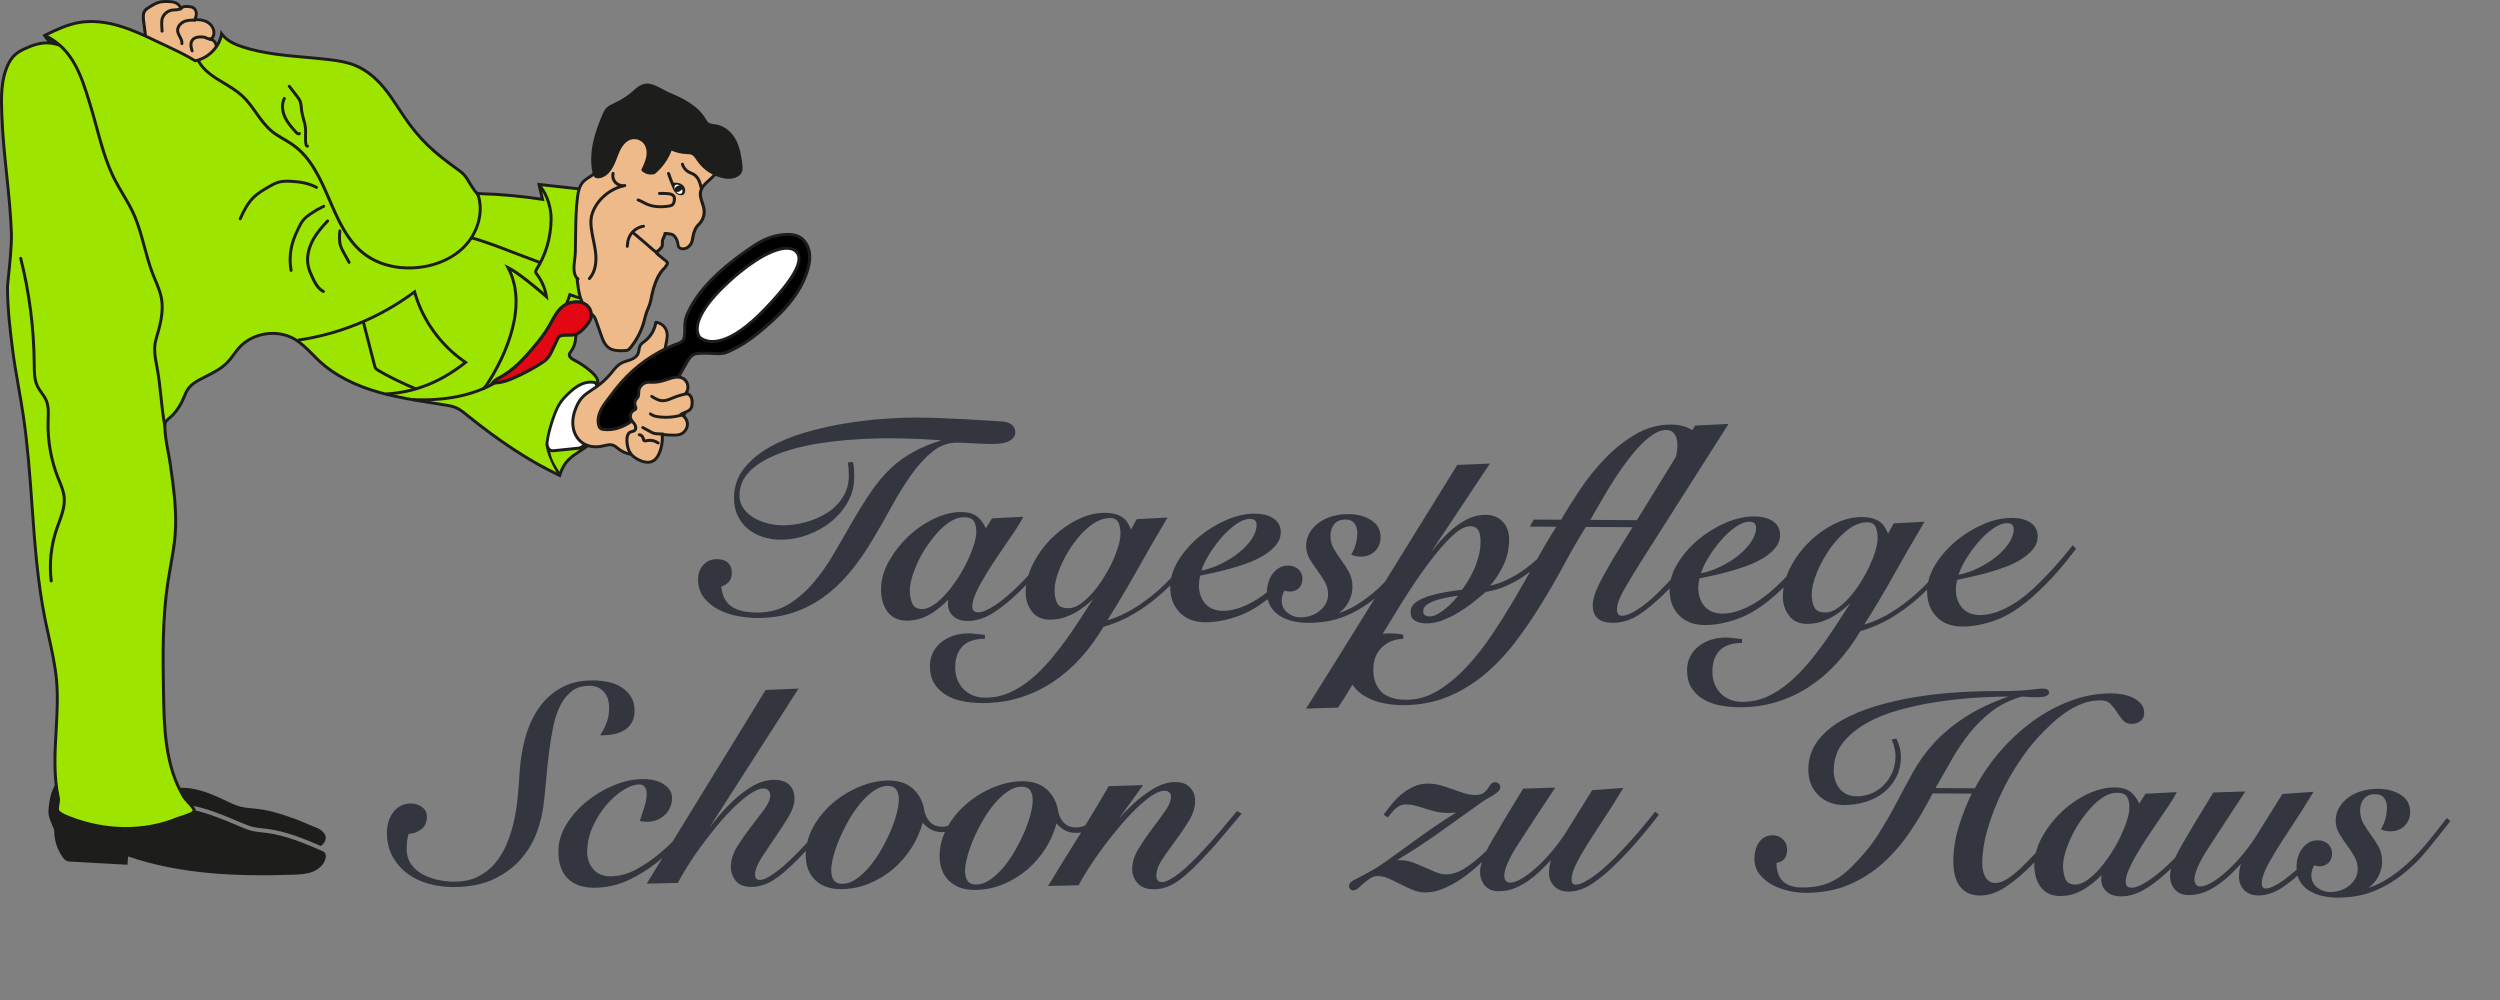 <?xml version="1.0" encoding="utf-8"?>
<!-- Generator: Adobe Illustrator 27.0.1, SVG Export Plug-In . SVG Version: 6.00 Build 0)  -->
<svg version="1.1" baseProfile="tiny" id="Ebene_1" xmlns="http://www.w3.org/2000/svg" xmlns:xlink="http://www.w3.org/1999/xlink"
	 x="0px" y="0px" viewBox="0 0 708.66 283.46" overflow="visible" xml:space="preserve">
<rect x="0" y="0" width="708.66" height="283.46" fill="#808080" stroke="none"/>
<g>
	<g>
		<path fill="#1D1D1B" d="M14.21,229.06c-0.05,0.64-0.09,1.3,0.02,1.93c0.09,0.52,0.28,1.02,0.47,1.52
			c0.33,0.89,0.67,1.77,1.11,2.61c0.27,0.51,0.6,1.03,1.12,1.29c0.42,0.21,0.91,0.23,1.38,0.23c0.44,0,0.89-0.03,1.31-0.16
			c0.62-0.2,1.13-0.62,1.56-1.1c0.64-0.7,1.13-1.53,1.52-2.39c0.84-1.84,1.27-3.93,0.84-5.9c-0.43-1.98-1.81-3.81-3.74-4.47
			c-0.2-0.07-0.41-0.13-0.59-0.25c-0.19-0.14-0.32-0.34-0.48-0.52c-1.53-1.69-2.75,0.68-3.32,1.95
			C14.67,225.44,14.37,227.26,14.21,229.06z"/>
		<path fill="#1D1D1B" d="M18.14,237.05c-0.45,0-0.95-0.04-1.41-0.27c-0.64-0.32-1.02-0.92-1.3-1.47c-0.45-0.86-0.8-1.77-1.13-2.65
			c-0.19-0.51-0.39-1.04-0.49-1.6c-0.12-0.7-0.08-1.39-0.02-2.04l0,0c0.19-2.23,0.59-3.95,1.25-5.4c0.54-1.2,1.31-2.59,2.42-2.76
			c0.56-0.09,1.1,0.15,1.6,0.71c0.06,0.06,0.11,0.13,0.16,0.19c0.09,0.11,0.17,0.21,0.25,0.27c0.1,0.07,0.23,0.11,0.38,0.16
			l0.09,0.03c1.96,0.67,3.53,2.55,4.02,4.78c0.52,2.39-0.19,4.67-0.87,6.16c-0.46,1.01-0.98,1.83-1.59,2.49
			c-0.57,0.62-1.14,1.02-1.75,1.21c-0.47,0.15-0.97,0.18-1.44,0.18C18.26,237.05,18.2,237.05,18.14,237.05z M14.64,229.09
			c-0.05,0.59-0.09,1.22,0.01,1.83c0.08,0.48,0.27,0.97,0.45,1.44c0.33,0.86,0.66,1.75,1.09,2.57c0.23,0.43,0.51,0.89,0.94,1.11
			c0.34,0.17,0.79,0.19,1.19,0.18c0.46,0,0.84-0.03,1.18-0.14c0.46-0.15,0.91-0.47,1.38-0.98c0.55-0.6,1.02-1.35,1.45-2.28
			c0.63-1.38,1.28-3.47,0.81-5.64c-0.42-1.95-1.78-3.59-3.46-4.17l-0.09-0.03c-0.19-0.06-0.41-0.14-0.61-0.28
			c-0.18-0.13-0.3-0.28-0.42-0.42c-0.04-0.05-0.08-0.1-0.13-0.15c-0.3-0.33-0.59-0.48-0.84-0.44c-0.53,0.08-1.13,0.85-1.77,2.28
			C15.19,225.32,14.82,226.96,14.64,229.09L14.64,229.09z"/>
	</g>
	<path fill="#1D1D1B" d="M40.09,229.12c0.98,0.2,1.79,0.34,2.57,0.35c0.56,0,1.07-0.06,1.57-0.2l0.37-0.1l0.36,0.14
		c1.11,0.45,1.54,0.51,1.79,0.51c0.18,0,0.34-0.03,0.52-0.05c0.36-0.05,0.77-0.11,1.4-0.11c0.17,0,0.35,0.01,0.55,0.02
		c0.5-0.44,1.21-0.44,1.74-0.43h0.28c0.3,0,0.52-0.01,0.65-0.03c0.29-0.4,0.88-0.9,2.01-0.9c0.32,0,0.68,0.05,1.05,0.13
		c4.48,1,8.62,2.7,13.19,4.66c1.27,0.54,2.4,1.02,3.58,1.3c0.88,0.21,1.79,0.31,2.76,0.41l1.14,0.13
		c5.44,0.69,10.49,2.78,15.37,4.87c0.97-0.81,1.48-1.73,1.32-2.65c-0.2-1.18-1.31-1.9-2.13-2.34l-5.83-2.43
		c-3.52-1.27-7.17-2.58-10.99-3.06c-0.54-0.07-1.08-0.12-1.63-0.17c-1.14-0.11-2.33-0.22-3.44-0.49c-1.52-0.38-2.98-1.08-4.39-1.76
		l-0.42-0.2c-1.76-0.84-3.22-1.47-4.58-1.96c-3.32-1.2-6.22-1.65-8.86-1.38c-2.78,0.28-5.5,1.13-8.08,2.51
		c-1.02,0.55-2.3,1.33-3.13,2.52c-0.09,0.13-0.14,0.27-0.21,0.4L40.09,229.12z"/>
	<path fill="#1D1D1B" d="M44.54,230.36c2.95,1.19,2.18,0.16,5.35,0.52c-0.25-0.99,2.36-0.03,2.87-0.92c0.35-0.61,1.25-0.56,1.94-0.4
		c4.49,1.01,8.77,2.79,13,4.6c1.23,0.53,2.46,1.06,3.76,1.37c1.31,0.31,2.67,0.39,4.01,0.56c5.48,0.69,10.63,2.88,15.7,5.05
		c0.31,0.13,0.63,0.27,0.86,0.53c0.36,0.4,0.38,1,0.27,1.53c-0.36,1.81-1.92,3.22-3.65,3.9c-1.74,0.69-3.65,0.78-5.52,0.84
		c-15.79,0.55-31.9-0.06-46.82-5.17c-0.06,0.78-0.12,1.57-0.18,2.35c-5.34-0.25-10.66-0.63-16-0.88c-0.43-0.02-0.87-0.04-1.26-0.22
		c-0.46-0.21-0.8-0.61-1.09-1.01c-2.15-2.93-2.92-6.81-2.05-10.33c0.34-1.36,0.95-2.73,2.1-3.56c0.59-0.43,1.28-0.69,1.98-0.89
		c4.32-1.24,8.94-0.32,13.33,0.6c2.24,0.47,4.49,0.94,6.73,1.41C41.47,230.57,42.95,230.8,44.54,230.36z"/>
	<g>
		<path fill="#FFFFFF" d="M169.2,111.42c-0.43,1.4-1.63,2.44-2.31,3.74c-0.74,1.43-0.83,3.1-0.74,4.7s0.33,3.21,0.2,4.81
			c-0.03,0.31-0.07,0.62-0.21,0.9c-0.19,0.38-0.53,0.65-0.87,0.9c-1.51,1.08-3.28,1.8-5.12,2.1c-1.61,0.26-3.26,0.2-4.89,0.14
			c-0.34-0.01-0.71-0.03-1-0.22c-0.23-0.15-0.39-0.39-0.54-0.62c-0.45-0.69-0.9-1.38-1.34-2.07c-0.43-0.66-0.86-1.33-1.09-2.08
			c-0.21-0.7-0.23-1.43-0.23-2.16c0-2.25,0.2-4.49,0.61-6.7c0.38-2.06,1.01-4.23,2.62-5.59c0.85-0.71,1.9-1.15,2.94-1.52
			c1.57-0.56,3.18-1.02,4.78-1.48c0.47-0.13,0.94-0.27,1.43-0.29c0.54-0.03,1.08,0.09,1.62,0.2c1.38,0.3,2.37,0.3,3.2,1.44
			C169.1,108.76,169.64,109.99,169.2,111.42z"/>
		<path fill="#1D1D1B" d="M157.23,129.18c-0.67,0-1.33-0.03-1.98-0.06c-0.34-0.01-0.81-0.03-1.21-0.28c-0.31-0.2-0.51-0.5-0.67-0.74
			l-1.34-2.07c-0.44-0.68-0.89-1.38-1.14-2.19c-0.23-0.77-0.25-1.58-0.25-2.28c0-2.27,0.21-4.54,0.62-6.77
			c0.35-1.93,0.99-4.33,2.77-5.83c0.9-0.76,2.01-1.22,3.07-1.6c1.59-0.57,3.23-1.04,4.81-1.49c0.48-0.14,0.99-0.28,1.52-0.31
			c0.61-0.03,1.2,0.1,1.73,0.21c0.21,0.04,0.41,0.08,0.6,0.12c1.1,0.21,2.05,0.39,2.86,1.49c0.69,0.94,1.55,2.39,1,4.16l0,0
			c-0.28,0.9-0.83,1.64-1.37,2.36c-0.36,0.49-0.71,0.95-0.97,1.45c-0.76,1.45-0.77,3.16-0.69,4.49c0.03,0.46,0.06,0.93,0.1,1.4
			c0.1,1.13,0.19,2.3,0.09,3.47c-0.03,0.34-0.08,0.71-0.25,1.05c-0.23,0.46-0.62,0.78-1.01,1.05c-1.56,1.11-3.39,1.86-5.3,2.17
			C159.22,129.14,158.22,129.18,157.23,129.18z M163.62,106.39c-0.05,0-0.11,0-0.16,0c-0.44,0.02-0.89,0.15-1.33,0.28
			c-1.57,0.45-3.19,0.91-4.75,1.47c-1.15,0.41-2.06,0.82-2.81,1.45c-1.58,1.33-2.15,3.56-2.48,5.34c-0.4,2.18-0.6,4.41-0.6,6.62
			c0,0.67,0.02,1.38,0.21,2.04c0.21,0.7,0.63,1.35,1.04,1.98l1.34,2.07c0.12,0.19,0.25,0.39,0.41,0.49
			c0.19,0.12,0.45,0.14,0.78,0.15c1.59,0.06,3.22,0.13,4.81-0.13c1.77-0.29,3.48-0.99,4.94-2.03c0.3-0.21,0.59-0.45,0.74-0.74
			c0.1-0.2,0.14-0.45,0.16-0.75c0.09-1.1,0-2.23-0.09-3.33c-0.04-0.47-0.08-0.95-0.11-1.42c-0.08-1.43-0.06-3.29,0.79-4.92
			c0.29-0.56,0.67-1.07,1.04-1.56c0.52-0.69,1-1.35,1.24-2.11l0,0c0.34-1.09,0.07-2.14-0.87-3.42c-0.61-0.83-1.3-0.96-2.33-1.16
			c-0.2-0.04-0.4-0.08-0.62-0.12C164.52,106.49,164.06,106.4,163.62,106.39z"/>
	</g>
	<g>
		<path fill="#EFBA89" d="M40.71,5.97c-0.13-1.04-0.23-2.21,0.42-3.03c0.29-0.36,0.69-0.62,1.09-0.86c1.04-0.65,2.11-1.31,3.31-1.54
			c0.64-0.12,1.3-0.12,1.95-0.11c0.78,0.02,1.59,0.06,2.31,0.37s1.34,0.95,1.41,1.73c0.4-0.77,1.5-0.77,2.37-0.66
			c0.41,0.05,0.83,0.11,1.19,0.32c0.55,0.32,0.85,0.97,0.88,1.6c0.03,0.63-0.19,1.25-0.47,1.82c1.37-0.1,2.83,0.11,3.95,0.9
			s1.82,2.26,1.41,3.56c-0.16,0.51-0.53,1-1.06,1.1c0.7-0.04,1.34,0.49,1.62,1.13s0.28,1.36,0.22,2.05
			c-0.17,2.09-0.82,4.17-2.11,5.84c-1.29,1.66-3.26,2.86-5.38,2.97c-1.24,0.06-2.46-0.24-3.65-0.59c-1.71-0.5-3.41-1.09-4.94-2.01
			s-2.87-2.19-3.65-3.77c-0.58-1.18-0.81-2.55-0.57-3.85c0.06-0.33,0.15-0.65,0.27-0.96c0.14-0.36,0.1-0.6,0.05-0.99
			c-0.1-0.78-0.2-1.56-0.3-2.35C40.94,7.74,40.83,6.86,40.71,5.97z"/>
		<path fill="#1D1D1B" d="M53.47,23.56c-1.21-0.01-2.39-0.32-3.41-0.61c-1.46-0.43-3.36-1.04-5.04-2.05
			c-1.74-1.05-3.06-2.42-3.81-3.95c-0.64-1.31-0.85-2.76-0.61-4.1c0.07-0.36,0.16-0.71,0.29-1.04c0.1-0.24,0.08-0.4,0.03-0.73
			l-0.64-5.05l0,0c-0.15-1.18-0.23-2.4,0.51-3.34c0.34-0.43,0.79-0.71,1.19-0.96c1.01-0.63,2.16-1.35,3.46-1.6
			C46.13,0,46.83,0,47.49,0.02c0.82,0.02,1.69,0.07,2.47,0.41c0.65,0.28,1.16,0.76,1.44,1.3c0.51-0.31,1.25-0.4,2.22-0.27
			c0.41,0.05,0.91,0.12,1.35,0.37c0.64,0.37,1.05,1.11,1.09,1.94c0.02,0.44-0.06,0.9-0.24,1.39c0.01,0,0.01,0,0.02,0
			c1.09,0.01,2.41,0.22,3.52,1c1.34,0.95,2,2.64,1.57,4.02c-0.09,0.27-0.23,0.57-0.44,0.82c0.45,0.26,0.8,0.69,0.99,1.12
			c0.33,0.74,0.31,1.56,0.26,2.26c-0.2,2.36-0.96,4.46-2.19,6.06c-1.44,1.86-3.57,3.02-5.7,3.13C53.73,23.56,53.6,23.57,53.47,23.56
			z M41.14,5.92l0.64,5.05c0.05,0.37,0.09,0.69-0.08,1.13c-0.11,0.28-0.19,0.58-0.25,0.88c-0.21,1.17-0.02,2.44,0.54,3.59
			c0.68,1.39,1.88,2.63,3.48,3.6c1.58,0.95,3.33,1.53,4.84,1.97c1.06,0.31,2.29,0.63,3.51,0.57c1.89-0.09,3.78-1.14,5.07-2.8
			c1.14-1.47,1.84-3.41,2.02-5.62c0.05-0.6,0.07-1.28-0.19-1.85c-0.2-0.46-0.69-0.91-1.21-0.88c-0.21,0.01-0.42-0.15-0.44-0.37
			c-0.03-0.22,0.12-0.42,0.34-0.46c0.37-0.07,0.63-0.48,0.73-0.81c0.33-1.05-0.2-2.35-1.25-3.09c-1.16-0.82-2.63-0.9-3.67-0.82
			c-0.16,0.01-0.3-0.06-0.38-0.18s-0.1-0.29-0.03-0.42c0.31-0.61,0.45-1.14,0.43-1.61c-0.02-0.54-0.29-1.03-0.67-1.25
			c-0.29-0.17-0.67-0.22-1.03-0.26c-1.06-0.14-1.71,0.01-1.93,0.44c-0.09,0.17-0.28,0.26-0.46,0.22c-0.19-0.04-0.32-0.19-0.34-0.38
			c-0.05-0.55-0.5-1.09-1.16-1.38c-0.64-0.28-1.38-0.32-2.15-0.34c-0.61-0.02-1.25-0.02-1.86,0.1c-1.14,0.22-2.17,0.86-3.17,1.49
			c-0.36,0.22-0.73,0.46-0.98,0.77C40.93,3.88,41.01,4.92,41.14,5.92L41.14,5.92z"/>
	</g>
	<g>
		<path fill="#9DE500" d="M15.32,12.39c-2.2-0.55-4.64-0.1-6.85,0.8c-2.45,1-4.57,1.94-5.95,4.63c-2.31,4.5-2.18,9.8-2,14.85
			c0.41,11.11,2.31,22.31,2.71,33.42c0.16,4.44-1.11,14.31-1.11,15.1c0.02,6.28,0.56,10.68,1.32,16.92
			c0.8,6.58,2.17,13.08,3.15,19.64c2.88,19.25,2.36,38.95,6.23,58.03c1.15,5.68,2.7,11.31,3.21,17.09
			c0.99,11.12-1.87,22.48,0.52,33.39c0.22,1-0.68,3.06,0,3.83c0.64,0.73,2.21,1.34,3.12,1.7c9.71,3.83,20.9,4.27,30.55,0.28
			c0.92-0.38,4.6-1.24,4.8-2.2c0.17-0.82-2.39-3.08-2.84-3.8c-5.34-8.65-5.66-19.32-5.83-29.45c-0.18-10.63-0.36-21.32,1.27-31.82
			c0.69-4.43,1.69-8.81,2.04-13.27c0.51-6.55-0.42-13.12-1.35-19.63c-0.52-3.67-1.57-7.62-1.61-11.32
			c-0.02-1.39,1.44-2.01,2.35-3.01c1.11-1.21,2.02-2.59,2.7-4.07c0.52-1.14,0.91-2.35,1.66-3.36c1.01-1.37,2.58-2.22,4.11-3
			c2.45-1.24,5.01-2.43,6.92-4.39c1.27-1.31,2.19-2.92,3.43-4.26c3.8-4.15,10.62-5.21,15.52-2.41c2.83,1.61,4.89,4.24,7.29,6.44
			c4.67,4.29,10.66,6.98,16.79,8.71c6.14,1.73,12.49,2.56,18.79,3.59c0.97,0.16,1.95,0.32,2.85,0.7c1.24,0.51,2.28,1.38,3.32,2.22
			c7.87,6.36,17.01,12.78,26.21,17.04c1.46-4.87,4.42-5.85,7.27-7.91c-2.92,0.3-5.84,0.6-8.77,0.9c-0.28,0.03-0.56,0.06-0.83-0.01
			c-0.59-0.14-1.02-0.69-1.17-1.27c-0.15-0.58-0.07-1.2,0.02-1.79c0.3-1.84,0.81-3.64,1.38-5.41c0.66-2.05,1.44-4.11,2.77-5.81
			c0.46-0.58,0.98-1.12,1.51-1.64c1.16-1.13,2.4-2.22,3.88-2.88s3.25-0.86,4.74-0.21c0.17-1.23-0.75-2.33-1.67-3.17
			c-1.5-1.37-3.19-2.53-5-3.46c-0.7-0.36-1.55-0.91-1.42-1.68c0.05-0.31,0.26-0.56,0.45-0.81c0.69-0.93,1.13-2.04,1.28-3.19
			c0.11-0.86,0.07-1.8,0.58-2.51c0.52-0.72,1.44-0.99,2.26-1.35c0.82-0.36,1.66-1.01,1.64-1.89c-0.06-2.81-0.05-5.51-0.74-8.24
			c-2.32-9.15-0.18-18.85-1.65-28.17c-0.03-0.19-0.07-0.39-0.21-0.53c-0.14-0.13-0.34-0.16-0.53-0.18
			c-3.88-0.43-7.77-0.85-11.65-1.28c0.32,1.41,0.64,2.82,0.96,4.23c-5.86-0.91-11.78-1.45-17.71-1.63
			c-0.28-0.01-0.57-0.02-0.82-0.14c-0.61-0.31-1.28-1.59-1.68-2.15c-0.64-0.9-1.09-1.91-1.79-2.77c-0.72-0.86-1.64-1.52-2.55-2.18
			c-2.85-2.05-5.65-4.19-8.15-6.65c-2.44-2.39-4.58-5.07-6.5-7.89c-1.91-2.8-3.65-5.71-5.83-8.32s-4.83-4.9-7.99-6.21
			c-2.35-0.97-4.89-1.37-7.41-1.67c-8.23-0.99-16.67-1.03-24.55-3.6c-2.29-0.75-4.62-1.79-5.99-3.75c-0.58,3.74-3.72,6.96-7.49,7.68
			c-3.38-2.06-7.13-3.71-10.7-5.42c-3.5-1.67-7.01-3.34-10.73-4.45s-7.67-1.64-11.5-0.98c-3.44,0.59-6.63,2.11-9.75,3.66
			C13.51,11.41,13.89,11.6,15.32,12.39z"/>
		<path fill="#1D1D1B" d="M35.41,235.29c-5.3-0.03-10.72-1.07-15.88-3.11c-0.99-0.39-2.58-1.02-3.29-1.81
			c-0.53-0.6-0.37-1.61-0.21-2.58c0.09-0.55,0.18-1.11,0.11-1.44c-1.39-6.35-1.02-12.94-0.65-19.32c0.27-4.65,0.54-9.46,0.12-14.13
			c-0.37-4.16-1.3-8.33-2.19-12.37c-0.34-1.53-0.69-3.12-1.01-4.68c-2.19-10.78-2.99-21.93-3.76-32.71
			c-0.6-8.34-1.22-16.95-2.47-25.34c-0.4-2.65-0.87-5.34-1.32-7.94c-0.67-3.83-1.36-7.79-1.83-11.71L3,97.9
			c-0.74-6.09-1.27-10.5-1.29-16.71c0-0.23,0.07-0.94,0.23-2.39c0.35-3.32,1-9.49,0.88-12.7c-0.2-5.54-0.79-11.2-1.35-16.68
			C0.89,43.93,0.3,38.25,0.1,32.69c-0.18-4.85-0.38-10.34,2.04-15.05c1.4-2.73,3.44-3.72,6.17-4.83c1.36-0.55,3.19-1.12,5.17-1.07
			c-0.4-0.33-0.74-0.75-1.2-1.46l-0.25-0.39l0.42-0.21c3.38-1.68,6.46-3.11,9.87-3.7c3.52-0.61,7.45-0.27,11.69,0.99
			C37.8,8.1,41.36,9.8,44.8,11.44c0.67,0.32,1.35,0.64,2.04,0.96c2.87,1.35,5.84,2.74,8.56,4.39c3.52-0.74,6.44-3.79,6.99-7.3
			l0.16-1.05l0.61,0.87c1.36,1.96,3.8,2.95,5.77,3.59c5.69,1.86,11.8,2.39,17.72,2.92c2.22,0.2,4.51,0.4,6.75,0.67
			c2.49,0.3,5.13,0.71,7.53,1.7c2.92,1.21,5.66,3.34,8.15,6.33c1.6,1.91,2.98,4.02,4.32,6.05c0.51,0.77,1.01,1.54,1.53,2.31
			c2.08,3.05,4.19,5.61,6.45,7.83c2.59,2.54,5.55,4.76,8.1,6.6l0.07,0.05c0.9,0.65,1.83,1.32,2.56,2.2c0.43,0.52,0.77,1.1,1.1,1.65
			c0.24,0.4,0.46,0.78,0.71,1.14c0.1,0.14,0.22,0.33,0.35,0.54c0.33,0.52,0.82,1.3,1.17,1.48c0.17,0.09,0.41,0.09,0.64,0.1
			c5.72,0.17,11.48,0.68,17.14,1.54l-0.96-4.2l12.25,1.35c0.2,0.02,0.53,0.06,0.78,0.29c0.26,0.24,0.31,0.57,0.34,0.77
			c0.66,4.2,0.6,8.54,0.53,12.73c-0.08,5.11-0.16,10.4,1.11,15.4c0.64,2.51,0.69,4.95,0.74,7.54c0,0-3.61,3.79-3.97,4.28
			c-0.33,0.46-0.39,1.08-0.44,1.74c-0.02,0.19-0.03,0.39-0.06,0.57c-0.15,1.22-0.62,2.39-1.36,3.38l-0.06,0.08
			c-0.14,0.19-0.28,0.38-0.31,0.55c-0.07,0.38,0.32,0.79,1.19,1.23c1.85,0.94,3.56,2.13,5.09,3.52c1.37,1.25,1.96,2.4,1.8,3.53
			l-0.08,0.56l-0.52-0.23c-1.26-0.55-2.86-0.48-4.39,0.21c-1.46,0.66-2.67,1.73-3.76,2.8c-0.47,0.46-1.01,1-1.48,1.6
			c-1.3,1.65-2.07,3.71-2.71,5.68c-0.69,2.12-1.11,3.77-1.37,5.35c-0.09,0.54-0.17,1.11-0.03,1.62c0.11,0.41,0.41,0.86,0.86,0.96
			c0.21,0.05,0.46,0.02,0.69,0l10.32-1.05l-1.26,0.91c-0.56,0.4-1.12,0.77-1.66,1.12c-2.22,1.43-4.32,2.79-5.45,6.58l-0.14,0.47
			l-0.45-0.21c-8-3.71-16.85-9.46-26.3-17.1l-0.13-0.11c-0.96-0.78-1.95-1.58-3.08-2.04c-0.89-0.36-1.88-0.53-2.76-0.67
			c-1.14-0.19-2.28-0.37-3.42-0.55c-5.09-0.8-10.36-1.63-15.41-3.05c-7.06-1.99-12.77-4.95-16.97-8.81
			c-0.72-0.66-1.42-1.37-2.1-2.06c-1.56-1.58-3.18-3.22-5.11-4.33c-4.74-2.7-11.33-1.68-15,2.33c-0.56,0.62-1.08,1.31-1.57,1.98
			c-0.57,0.78-1.17,1.58-1.86,2.29c-1.79,1.85-4.12,3.02-6.38,4.15l-0.65,0.33c-1.54,0.78-3.01,1.59-3.96,2.87
			c-0.52,0.7-0.85,1.5-1.21,2.35c-0.13,0.31-0.26,0.63-0.4,0.94c-0.7,1.52-1.63,2.93-2.78,4.18c-0.29,0.31-0.62,0.59-0.93,0.85
			c-0.71,0.58-1.32,1.09-1.31,1.87c0.03,2.44,0.51,5.04,0.97,7.54c0.23,1.23,0.46,2.51,0.64,3.73c0.91,6.44,1.86,13.09,1.35,19.72
			c-0.23,3.03-0.78,6.06-1.3,9c-0.25,1.41-0.51,2.87-0.74,4.31c-1.63,10.5-1.44,21.3-1.26,31.75c0.16,9.11,0.35,20.45,5.77,29.24
			c0.12,0.2,0.5,0.61,0.9,1.04c1.3,1.39,2.13,2.35,1.99,3.06c-0.19,0.9-1.86,1.49-4.01,2.16c-0.45,0.14-0.83,0.26-1.04,0.35
			C45.75,234.38,40.63,235.32,35.41,235.29z M13.36,12.57c-1.77-0.01-3.48,0.5-4.73,1.01c-2.56,1.04-4.47,1.97-5.74,4.44
			c-2.32,4.52-2.12,9.9-1.95,14.64c0.2,5.54,0.79,11.2,1.35,16.68c0.57,5.49,1.16,11.17,1.36,16.74c0.12,3.27-0.53,9.48-0.89,12.81
			c-0.12,1.18-0.22,2.11-0.22,2.3c0.02,6.17,0.55,10.55,1.28,16.62l0.03,0.25c0.47,3.91,1.16,7.85,1.83,11.67
			c0.46,2.6,0.93,5.3,1.32,7.96c1.26,8.42,1.88,17.05,2.48,25.41c0.77,10.75,1.57,21.87,3.75,32.6c0.32,1.56,0.67,3.14,1.01,4.66
			c0.9,4.06,1.83,8.25,2.21,12.47c0.42,4.73,0.14,9.57-0.12,14.25c-0.36,6.32-0.73,12.85,0.63,19.09c0.11,0.48,0,1.1-0.1,1.75
			c-0.12,0.71-0.26,1.59,0.01,1.89c0.57,0.64,2.1,1.25,2.92,1.57c10.09,3.98,21.11,4.08,30.27,0.29c0.24-0.1,0.63-0.22,1.11-0.37
			c0.82-0.26,3.33-1.04,3.44-1.53c0.04-0.38-1.24-1.74-1.78-2.33c-0.47-0.5-0.84-0.9-1-1.17c-5.54-8.99-5.74-20.45-5.9-29.66
			c-0.18-10.49-0.36-21.33,1.27-31.89c0.22-1.45,0.49-2.91,0.74-4.33c0.52-2.91,1.06-5.93,1.29-8.91
			c0.51-6.54-0.43-13.15-1.34-19.54c-0.17-1.2-0.4-2.47-0.63-3.69c-0.47-2.54-0.95-5.17-0.98-7.68c-0.01-1.18,0.85-1.89,1.61-2.52
			c0.3-0.24,0.6-0.5,0.85-0.77c1.09-1.19,1.97-2.52,2.63-3.96c0.14-0.3,0.26-0.61,0.39-0.91c0.36-0.86,0.73-1.75,1.31-2.53
			c1.06-1.43,2.68-2.33,4.26-3.12l0.65-0.33c2.2-1.1,4.47-2.24,6.16-3.98c0.65-0.68,1.23-1.45,1.79-2.21
			c0.51-0.69,1.03-1.4,1.63-2.05c3.93-4.29,10.98-5.39,16.05-2.49c2.04,1.16,3.7,2.84,5.3,4.47c0.67,0.68,1.36,1.38,2.07,2.03
			c4.1,3.76,9.69,6.66,16.62,8.62c5,1.41,10.24,2.23,15.31,3.03c1.14,0.18,2.29,0.36,3.43,0.55c0.92,0.15,1.97,0.32,2.95,0.72
			c1.24,0.51,2.28,1.35,3.29,2.17l0.13,0.11c9.22,7.45,17.86,13.1,25.69,16.78c1.25-3.73,3.39-5.11,5.66-6.58
			c0.09-0.06,0.17-0.11,0.26-0.17l-7.1,0.73c-0.28,0.03-0.63,0.06-0.97-0.01c-0.7-0.16-1.28-0.78-1.49-1.57
			c-0.17-0.67-0.08-1.37,0.02-1.97c0.27-1.62,0.7-3.31,1.4-5.47c0.66-2.05,1.47-4.19,2.84-5.94c0.5-0.63,1.06-1.21,1.55-1.68
			c1.09-1.07,2.42-2.26,4.01-2.97c1.52-0.68,3.12-0.83,4.48-0.43c-0.12-0.69-0.62-1.43-1.53-2.25c-1.47-1.34-3.13-2.49-4.91-3.39
			c-0.46-0.23-1.85-0.94-1.64-2.12c0.07-0.37,0.28-0.66,0.47-0.91l0.06-0.08c0.65-0.88,1.06-1.91,1.2-2.99
			c0.02-0.18,0.04-0.36,0.05-0.54c0.06-0.74,0.13-1.5,0.6-2.15c0.49-0.69,1.26-1,2-1.31c0.15-0.06,0.29-0.12,0.43-0.18
			c0.33-0.15,1.04-0.82,1.02-1.63l0.35-0.66c-0.05-2.53-0.1-4.93-0.71-7.35c-1.29-5.11-1.21-10.45-1.13-15.62
			c0.06-4.16,0.13-8.45-0.52-12.59c-0.01-0.07-0.04-0.24-0.08-0.29c-0.04-0.04-0.21-0.06-0.29-0.07l-11.06-1.22l0.97,4.26l-0.62-0.1
			c-5.83-0.9-11.77-1.45-17.65-1.62c-0.3-0.01-0.66-0.02-1-0.19c-0.56-0.29-1.07-1.08-1.51-1.78c-0.12-0.19-0.23-0.37-0.32-0.5
			c-0.28-0.39-0.52-0.8-0.75-1.2c-0.33-0.55-0.63-1.07-1.02-1.54c-0.66-0.8-1.55-1.44-2.41-2.05L128.99,48
			c-2.58-1.86-5.57-4.11-8.2-6.69c-2.3-2.26-4.44-4.86-6.55-7.96c-0.52-0.77-1.03-1.54-1.54-2.32c-1.32-2.01-2.69-4.09-4.26-5.97
			c-2.4-2.88-5.04-4.93-7.83-6.09c-2.17-0.9-4.49-1.31-7.3-1.65c-2.23-0.27-4.51-0.47-6.72-0.66c-5.96-0.53-12.13-1.07-17.91-2.96
			c-1.85-0.6-4.09-1.5-5.62-3.19c-0.93,3.51-4.02,6.44-7.64,7.13l-0.16,0.03l-0.14-0.09c-2.72-1.66-5.72-3.07-8.62-4.43
			c-0.68-0.32-1.37-0.64-2.04-0.96c-3.41-1.63-6.94-3.31-10.67-4.42c-4.11-1.23-7.92-1.55-11.3-0.97c-3.16,0.54-6.05,1.86-9.21,3.41
			c0.62,0.9,1,1.11,2.16,1.75l2.9,1.61l-3.1-0.77C14.6,12.64,13.97,12.57,13.36,12.57z"/>
	</g>
	<g>
		<path fill="#EFBA89" d="M169.87,46.15c2.37-3.19,3.14-7.31,5.46-10.54c0.62-0.86,1.37-1.67,2.34-2.12
			c0.83-0.39,1.77-0.48,2.69-0.53c5.97-0.33,12.24,1.22,16.69,5.16c1.55,1.37,2.85,2.99,4.14,4.61c1.24,1.56,2.56,3.43,2.07,5.35
			c-0.65,2.55-4.15,3.66-4.68,6.24c-0.35,1.73,0.78,3.4,0.99,5.15c0.17,1.51-0.4,3.09-1.52,4.15c-0.96,0.91-1.42,2.24-1.66,3.53
			c-0.08,0.44-0.13,0.89-0.26,1.33c-0.34,1.09-1.34,2.02-2.5,2.05c-0.5,0.01-1.04-0.17-1.28-0.6c-0.14-0.26-0.16-0.56-0.2-0.86
			c-0.1-0.68-0.37-1.34-0.78-1.9c-0.16-0.21-0.33-0.41-0.56-0.56c-0.3-0.19-0.65-0.27-1-0.32c-0.44-0.07-0.89-0.11-1.33-0.11
			c0.02,0.71-0.58,1.3-0.7,2c-0.09,0.47,0.05,0.97-0.07,1.44c-0.21,0.84-1.12,1.28-1.68,1.95c0.15,0.31,0.43,0.54,0.7,0.76
			c0.64,0.51,1.28,1.02,1.92,1.53c0.24,0.2,0.51,0.43,0.52,0.74c0.02,0.43-0.46,0.73-0.59,1.14c-1.26,1.1-2.11,2.6-2.71,4.15
			c-0.44,1.13-0.79,2.29-1.04,3.48c-0.21,0.97-0.35,1.97-0.67,2.91c-0.26,0.77-0.63,1.5-0.91,2.27c-0.28,0.81-0.45,1.65-0.68,2.47
			c-0.75,2.78-2.11,5.4-3.96,7.62c-0.17,0.21-0.35,0.41-0.59,0.54c-0.29,0.16-0.63,0.17-0.96,0.19c-1.52,0.07-3.16,0.11-4.41-0.74
			c-1.22-0.83-1.78-2.31-2.26-3.7c-0.46-1.31-0.92-2.62-1.38-3.93c-0.16-0.47-0.33-0.95-0.64-1.34c-0.31-0.4-0.75-0.68-1.14-1
			c-1.34-1.09-2.2-2.66-2.72-4.3s-0.7-3.35-0.89-5.05c-0.01-0.12,0-0.29,0.12-0.32s0.1,0.24,0.01,0.15
			c-1.85-1.85-0.7-5.26-0.66-7.86c0.03-1.82,0.05-3.64,0.08-5.46c0.05-3.31,0.1-6.63,0.52-9.91c0.2-1.55,0.52-3.17,1.57-4.34
			c1.15-1.27,3.01-1.8,4.01-3.19c0.21-0.06,0.27-0.34,0.32-0.55s0.05-0.43,0.08-0.64C169.72,46.87,169.86,46.49,169.87,46.15z"/>
		<path fill="#1D1D1B" d="M175.8,99.83c-1.13-0.01-2.38-0.16-3.39-0.85c-1.39-0.94-1.99-2.65-2.42-3.9l-1.38-3.94
			c-0.15-0.43-0.31-0.88-0.58-1.22c-0.2-0.26-0.47-0.47-0.76-0.69c-0.11-0.08-0.21-0.16-0.31-0.25c-1.27-1.03-2.25-2.59-2.85-4.5
			c-0.53-1.68-0.72-3.44-0.9-5.13c-0.01-0.07-0.01-0.14,0-0.21c-1.21-1.5-0.96-3.64-0.71-5.72c0.09-0.76,0.18-1.48,0.18-2.15
			l0.08-5.46c0.05-3.27,0.1-6.65,0.53-9.96c0.21-1.64,0.56-3.33,1.68-4.56c0.57-0.63,1.28-1.08,1.97-1.51
			c0.78-0.49,1.52-0.96,2.01-1.64c0.04-0.06,0.1-0.11,0.17-0.14c0.03-0.05,0.06-0.17,0.07-0.23c0.03-0.14,0.04-0.24,0.05-0.35
			c0.01-0.1,0.02-0.19,0.03-0.29c0.02-0.14,0.06-0.3,0.1-0.45c0.05-0.19,0.1-0.39,0.1-0.55c0-0.08,0.03-0.16,0.08-0.23
			c1.18-1.58,1.97-3.45,2.74-5.26c0.76-1.79,1.55-3.64,2.71-5.27c0.81-1.12,1.6-1.84,2.51-2.26c0.9-0.42,1.9-0.52,2.85-0.57
			c6.6-0.36,12.81,1.55,17,5.27c1.58,1.4,2.91,3.06,4.19,4.66c1.42,1.78,2.67,3.7,2.15,5.71c-0.35,1.38-1.42,2.34-2.46,3.27
			c-1.02,0.91-1.97,1.77-2.22,2.95c-0.19,0.95,0.12,1.91,0.46,2.92c0.22,0.68,0.45,1.37,0.54,2.1c0.19,1.64-0.44,3.36-1.64,4.5
			c-0.75,0.71-1.25,1.79-1.53,3.31c-0.02,0.13-0.04,0.25-0.06,0.38c-0.05,0.32-0.11,0.66-0.21,0.99c-0.41,1.33-1.63,2.32-2.9,2.35
			c-0.57,0.02-1.32-0.19-1.67-0.82c-0.16-0.28-0.2-0.58-0.23-0.84l-0.02-0.15c-0.09-0.62-0.34-1.21-0.71-1.72
			c-0.16-0.21-0.3-0.36-0.45-0.45c-0.23-0.15-0.54-0.21-0.83-0.26c-0.29-0.05-0.59-0.08-0.88-0.09c-0.07,0.32-0.22,0.62-0.36,0.89
			c-0.13,0.26-0.26,0.51-0.31,0.76c-0.03,0.18-0.03,0.38-0.02,0.59c0.01,0.28,0.02,0.57-0.05,0.88c-0.17,0.68-0.69,1.13-1.15,1.53
			c-0.14,0.12-0.28,0.24-0.41,0.37c0.12,0.14,0.28,0.26,0.43,0.39l1.92,1.53c0.23,0.18,0.66,0.53,0.68,1.05
			c0.02,0.4-0.21,0.7-0.39,0.93c-0.1,0.13-0.19,0.25-0.22,0.35c-0.02,0.07-0.07,0.14-0.12,0.19c-1.07,0.94-1.92,2.24-2.6,3.99
			c-0.43,1.1-0.77,2.25-1.02,3.41c-0.05,0.26-0.1,0.52-0.16,0.77c-0.14,0.72-0.28,1.46-0.53,2.18c-0.14,0.42-0.32,0.83-0.49,1.23
			c-0.15,0.35-0.3,0.7-0.42,1.05c-0.19,0.53-0.33,1.1-0.47,1.66c-0.07,0.26-0.13,0.53-0.2,0.79c-0.76,2.83-2.16,5.52-4.05,7.78
			c-0.2,0.24-0.42,0.48-0.72,0.64c-0.38,0.2-0.81,0.22-1.15,0.24C176.68,99.82,176.25,99.84,175.8,99.83z M164.07,79.48
			c0.17,1.62,0.37,3.24,0.84,4.76c0.55,1.75,1.44,3.17,2.58,4.1c0.1,0.08,0.2,0.15,0.29,0.23c0.32,0.24,0.65,0.5,0.91,0.84
			c0.35,0.45,0.54,0.99,0.71,1.46l1.38,3.94c0.52,1.48,1.03,2.76,2.1,3.49c1.1,0.75,2.53,0.74,4.15,0.67
			c0.28-0.01,0.57-0.03,0.78-0.14c0.17-0.09,0.31-0.25,0.47-0.44c1.81-2.17,3.15-4.75,3.88-7.46c0.07-0.26,0.13-0.51,0.2-0.77
			c0.14-0.57,0.29-1.16,0.49-1.73c0.13-0.37,0.29-0.74,0.44-1.1c0.17-0.4,0.33-0.78,0.46-1.17c0.22-0.67,0.36-1.35,0.5-2.08
			c0.05-0.26,0.1-0.53,0.16-0.79c0.26-1.21,0.61-2.4,1.06-3.54c0.71-1.83,1.61-3.22,2.75-4.25c0.08-0.19,0.2-0.35,0.31-0.49
			c0.11-0.15,0.22-0.29,0.22-0.4c-0.01-0.14-0.25-0.34-0.37-0.43l-1.92-1.53c-0.28-0.22-0.62-0.5-0.82-0.91
			c-0.07-0.15-0.05-0.32,0.06-0.44c0.21-0.26,0.47-0.47,0.71-0.68c0.4-0.35,0.78-0.68,0.89-1.1c0.05-0.19,0.04-0.41,0.03-0.65
			s-0.02-0.5,0.03-0.76c0.07-0.37,0.23-0.68,0.38-0.99c0.17-0.33,0.32-0.63,0.31-0.93c0-0.11,0.04-0.23,0.12-0.31
			c0.08-0.08,0.19-0.13,0.31-0.13l0,0c0.46,0.01,0.93,0.04,1.39,0.12c0.37,0.06,0.8,0.15,1.16,0.39c0.24,0.15,0.45,0.36,0.67,0.66
			c0.45,0.62,0.75,1.34,0.86,2.09l0.02,0.17c0.03,0.21,0.05,0.41,0.13,0.55c0.17,0.3,0.58,0.4,0.9,0.39
			c0.91-0.02,1.8-0.76,2.11-1.76c0.09-0.28,0.13-0.57,0.18-0.88c0.02-0.13,0.04-0.27,0.07-0.4c0.31-1.69,0.89-2.92,1.78-3.76
			c1.02-0.96,1.55-2.42,1.39-3.8c-0.07-0.64-0.28-1.27-0.5-1.93c-0.35-1.07-0.72-2.18-0.48-3.35c0.3-1.45,1.41-2.44,2.48-3.4
			c0.99-0.89,1.92-1.72,2.21-2.86c0.45-1.74-0.8-3.49-1.99-4.99c-1.26-1.58-2.56-3.2-4.09-4.56c-4.03-3.56-10-5.41-16.39-5.05
			c-1,0.05-1.81,0.16-2.53,0.49c-0.77,0.36-1.46,0.99-2.18,1.98c-1.11,1.55-1.88,3.35-2.62,5.1c-0.77,1.82-1.57,3.7-2.77,5.34
			c-0.02,0.2-0.07,0.39-0.12,0.58c-0.03,0.13-0.06,0.26-0.08,0.38c-0.01,0.07-0.02,0.15-0.02,0.23c-0.01,0.15-0.03,0.3-0.06,0.45
			c-0.06,0.25-0.15,0.61-0.45,0.78c-0.58,0.77-1.39,1.28-2.18,1.77c-0.67,0.42-1.3,0.82-1.79,1.36c-0.96,1.07-1.28,2.61-1.47,4.11
			c-0.42,3.26-0.47,6.62-0.52,9.86l-0.08,5.46c-0.01,0.71-0.1,1.48-0.19,2.23c-0.22,1.87-0.45,3.8,0.49,5.04
			c0.16,0.02,0.31,0.12,0.38,0.27C164.29,79.04,164.26,79.33,164.07,79.48z"/>
	</g>
	<g>
		<path fill="#1D1D1B" d="M178.53,27.07c-1.38,1.12-3,1.92-4.61,2.71c-0.67,0.33-1.36,0.67-1.85,1.23c-0.36,0.41-0.59,0.91-0.8,1.41
			c-2.3,5.24-4.07,11.02-2.87,16.6c0.07,0.35,0.18,0.72,0.46,0.93c0.3,0.23,0.73,0.22,1.1,0.14c2.41-0.52,3.63-3.12,4.47-5.41
			s1.98-4.9,4.36-5.53c1.45-0.38,3.11,0.18,4.01,1.36c0.82,1.08,1,2.53,0.78,3.86s-0.8,2.57-1.38,3.8c0.81,0.81,2.1,1.12,3.19,0.77
			c2.15-1.79,3.79-4.17,4.7-6.8c1.42,0.67,2.97,1.06,4.53,1.13c0.51,0.02,1.03,0.02,1.5,0.21c0.83,0.33,1.3,1.17,1.81,1.91
			c1.71,2.49,4.46,4.26,7.45,4.79c1.75,0.31,3.99-0.08,4.54-1.75c0.2-0.6,0.13-1.25,0.05-1.88c-0.29-2.27-0.67-4.57-1.72-6.61
			s-2.9-3.79-5.18-4.21c-0.92-0.17-1.96-0.15-2.66-0.77c-0.33-0.29-0.53-0.69-0.76-1.07c-2.18-3.69-6.26-5.66-10.08-7.27
			c-1.71-0.72-3.85-2.23-5.67-2.49C181.64,23.81,180.12,25.9,178.53,27.07z"/>
		<path fill="#1D1D1B" d="M169.49,50.56c-0.35,0-0.65-0.1-0.89-0.28c-0.38-0.29-0.52-0.74-0.62-1.18c-1.31-6.1,0.86-12.21,2.9-16.86
			c0.2-0.46,0.46-1.04,0.87-1.51c0.55-0.63,1.31-1,1.99-1.33c1.47-0.72,3.14-1.53,4.53-2.66c0.01,0,0.01-0.01,0.02-0.01
			c0.37-0.27,0.74-0.6,1.14-0.95c1.24-1.1,2.65-2.34,4.55-2.06c1.28,0.18,2.64,0.91,3.95,1.61c0.65,0.35,1.27,0.67,1.83,0.91
			c3.79,1.6,8.03,3.63,10.28,7.44l0.1,0.16c0.18,0.31,0.35,0.6,0.58,0.8c0.44,0.39,1.09,0.48,1.79,0.57
			c0.23,0.03,0.45,0.06,0.67,0.1c2.2,0.41,4.25,2.06,5.48,4.43c1.11,2.14,1.49,4.61,1.76,6.75c0.09,0.74,0.15,1.4-0.06,2.06
			c-0.63,1.9-3.04,2.38-5.02,2.03c-3.13-0.55-5.95-2.36-7.73-4.96l-0.19-0.29c-0.42-0.63-0.82-1.22-1.42-1.47
			c-0.34-0.14-0.74-0.15-1.15-0.17l-0.21-0.01c-1.46-0.07-2.93-0.4-4.27-0.98c-0.97,2.54-2.58,4.79-4.67,6.55
			c-0.04,0.04-0.09,0.06-0.14,0.08c-1.24,0.39-2.7,0.04-3.62-0.87c-0.13-0.12-0.16-0.31-0.08-0.47c0.56-1.18,1.13-2.41,1.35-3.69
			c0.23-1.37-0.02-2.66-0.7-3.54c-0.81-1.05-2.27-1.55-3.56-1.21c-2.18,0.58-3.25,3.02-4.07,5.27c-0.91,2.49-2.2,5.12-4.78,5.67
			C169.85,50.54,169.66,50.56,169.49,50.56z M178.79,27.4c-1.46,1.18-3.17,2.02-4.68,2.75c-0.63,0.31-1.28,0.63-1.72,1.13
			c-0.31,0.35-0.51,0.78-0.74,1.3c-1.99,4.53-4.11,10.48-2.85,16.35c0.06,0.26,0.13,0.56,0.31,0.69c0.19,0.14,0.51,0.11,0.75,0.06
			c2.18-0.47,3.32-2.86,4.16-5.14c0.96-2.62,2.19-5.14,4.65-5.79c1.62-0.43,3.45,0.2,4.46,1.52c0.81,1.06,1.12,2.59,0.85,4.18
			c-0.22,1.29-0.75,2.48-1.28,3.63c0.68,0.54,1.63,0.73,2.47,0.5c2.07-1.75,3.63-4.01,4.51-6.56c0.04-0.11,0.13-0.2,0.24-0.25
			s0.24-0.04,0.35,0.01c1.36,0.64,2.87,1.02,4.37,1.09l0.2,0.01c0.47,0.02,0.96,0.04,1.44,0.23c0.85,0.34,1.36,1.11,1.81,1.78
			l0.19,0.28c1.63,2.38,4.31,4.1,7.18,4.61c1.68,0.3,3.61-0.11,4.06-1.47c0.16-0.5,0.11-1.06,0.03-1.7
			c-0.27-2.17-0.63-4.45-1.68-6.47c-1.11-2.14-2.93-3.63-4.88-3.99c-0.21-0.04-0.42-0.07-0.63-0.09c-0.79-0.11-1.6-0.21-2.24-0.78
			c-0.33-0.3-0.54-0.66-0.75-1.01l-0.09-0.16c-2.12-3.6-6.21-5.55-9.88-7.1c-0.6-0.25-1.23-0.59-1.9-0.94
			c-1.25-0.66-2.54-1.35-3.67-1.51c-1.51-0.22-2.7,0.84-3.86,1.86C179.59,26.75,179.19,27.1,178.79,27.4z"/>
	</g>
	<g>
		<path fill="#1D1D1B" d="M198.77,53.7c-0.19,0-0.36-0.13-0.41-0.32c-0.16-0.68-0.33-1.39-0.62-2.01c-0.3-0.67-0.72-1.19-1.21-1.51
			c-0.24-0.16-0.52-0.28-0.81-0.4c-0.24-0.1-0.5-0.21-0.74-0.35c-0.95-0.53-1.65-1.43-1.95-2.46c-0.06-0.22,0.07-0.45,0.3-0.52
			c0.23-0.06,0.46,0.07,0.52,0.29c0.23,0.82,0.79,1.53,1.55,1.95c0.21,0.12,0.43,0.21,0.66,0.31c0.31,0.13,0.64,0.27,0.94,0.47
			c0.62,0.4,1.15,1.05,1.52,1.86c0.32,0.7,0.5,1.44,0.67,2.16c0.05,0.23-0.09,0.45-0.31,0.51C198.83,53.69,198.8,53.7,198.77,53.7z"
			/>
	</g>
	<g>
		<path fill="#1D1D1B" d="M189.5,49.17c0.42,1.26,0.9,2.49,1.42,3.71c0.21,0.48,0.43,0.97,0.78,1.37c0.35,0.4,0.86,0.69,1.39,0.66
			c0.15-0.01,0.29-0.04,0.41-0.13c0.15-0.12,0.21-0.31,0.24-0.49c0.06-0.38,0.02-0.78-0.17-1.12c-0.26-0.47-0.78-0.76-1.31-0.88
			c-0.53-0.12-1.08-0.09-1.62-0.06"/>
		<path fill="#1D1D1B" d="M193.01,55.34c-0.59,0-1.18-0.29-1.63-0.81c-0.39-0.43-0.62-0.95-0.85-1.48
			c-0.08-0.19-0.16-0.38-0.24-0.57c-0.04-0.05-0.06-0.11-0.07-0.17c-0.41-0.99-0.78-1.99-1.12-3c-0.07-0.22,0.05-0.46,0.27-0.53
			s0.46,0.05,0.54,0.26c0.31,0.93,0.66,1.85,1.03,2.76c0.46-0.02,0.95-0.02,1.43,0.09c0.71,0.16,1.29,0.56,1.59,1.09
			c0.22,0.4,0.3,0.89,0.22,1.39c-0.06,0.34-0.19,0.59-0.39,0.75c-0.17,0.13-0.39,0.21-0.65,0.22
			C193.08,55.34,193.04,55.34,193.01,55.34z M191.27,52.63c0.01,0.03,0.03,0.06,0.04,0.09c0.21,0.49,0.41,0.92,0.71,1.26
			c0.31,0.34,0.7,0.55,1.05,0.52c0.12-0.01,0.15-0.03,0.16-0.04c0.01-0.01,0.06-0.05,0.09-0.23c0.05-0.31,0.01-0.62-0.12-0.85
			c-0.18-0.32-0.56-0.57-1.03-0.67C191.88,52.64,191.57,52.63,191.27,52.63z"/>
	</g>
	<g>
		<path fill="#1D1D1B" d="M187.19,59.03c-1.52-0.01-2.88-0.28-4.06-0.81c-0.32-0.14-0.63-0.31-0.94-0.47
			c-0.49-0.26-0.95-0.5-1.44-0.66c-0.22-0.07-0.35-0.31-0.27-0.53c0.07-0.22,0.31-0.34,0.54-0.27c0.57,0.18,1.08,0.46,1.58,0.72
			c0.29,0.16,0.59,0.31,0.89,0.45c1.62,0.73,3.64,0.92,5.98,0.56c0.3-0.05,0.6-0.1,0.81-0.25c0.29-0.21,0.44-0.65,0.46-1.33
			c0-0.16,0-0.33-0.04-0.46c-0.05-0.15-0.19-0.3-0.37-0.41c-0.33-0.19-0.78-0.24-1.21-0.27c-0.72-0.05-1.46-0.06-2.18-0.05
			c-0.26,0-0.43-0.18-0.43-0.41c-0.01-0.23,0.18-0.42,0.42-0.43c0.75-0.02,1.51,0,2.26,0.05c0.53,0.04,1.09,0.09,1.58,0.38
			c0.36,0.21,0.63,0.52,0.74,0.86c0.09,0.26,0.09,0.52,0.09,0.75c-0.03,0.95-0.29,1.6-0.8,1.98c-0.36,0.27-0.79,0.35-1.19,0.41
			C188.75,58.98,187.95,59.04,187.19,59.03z"/>
	</g>
	<g>
		<path fill="#1D1D1B" d="M177.81,70.24c-0.01,0-0.02,0-0.02,0c-0.23-0.01-0.41-0.21-0.4-0.44c0.07-1.06,0.23-1.88,0.52-2.6
			c0.74-1.82,2.48-3.19,4.44-3.49c0.23-0.03,0.45,0.12,0.48,0.35c0.04,0.23-0.12,0.44-0.35,0.48c-1.67,0.26-3.16,1.42-3.79,2.97
			c-0.26,0.63-0.4,1.37-0.46,2.34C178.22,70.07,178.03,70.24,177.81,70.24z"/>
	</g>
	<g>
		<path fill="#1D1D1B" d="M186.33,72.18c-0.09,0-0.17-0.03-0.25-0.08c-0.81-0.58-1.56-1.24-2.28-1.88l-1.04-0.92
			c-0.47-0.42-1.14-0.98-1.82-1.54c-0.68-0.57-1.37-1.14-1.84-1.56c-0.17-0.16-0.19-0.42-0.03-0.59s0.42-0.19,0.6-0.03
			c0.47,0.42,1.14,0.98,1.82,1.54c0.68,0.57,1.37,1.14,1.84,1.56l1.04,0.92c0.71,0.63,1.43,1.27,2.21,1.82
			c0.19,0.14,0.23,0.4,0.1,0.59C186.59,72.12,186.46,72.18,186.33,72.18z"/>
	</g>
	<g>
		<path fill="#1D1D1B" d="M167.08,79.38c-0.1,0-0.2-0.03-0.28-0.1c-0.18-0.15-0.2-0.42-0.04-0.59c1.72-1.96,1.86-4.73,1.68-6.7
			c-0.12-1.29-0.39-2.58-0.65-3.84c-0.23-1.13-0.47-2.3-0.61-3.48c-0.16-1.4-0.14-2.52,0.09-3.53c0.15-0.7,0.41-1.4,0.79-2.16
			c1.43-2.85,4.04-5.13,7.06-6.26c-0.34-0.17-0.66-0.39-0.93-0.67c-0.76-0.79-1.07-1.93-0.82-2.99c0.05-0.23,0.28-0.37,0.51-0.31
			c0.23,0.05,0.37,0.28,0.32,0.5c-0.19,0.77,0.05,1.65,0.61,2.22c0.56,0.58,1.42,0.85,2.22,0.71c0.22-0.05,0.45,0.11,0.49,0.33
			c0.04,0.23-0.1,0.45-0.33,0.49c-3.55,0.71-6.76,3.14-8.37,6.35c-0.35,0.7-0.59,1.34-0.72,1.97c-0.2,0.92-0.22,1.95-0.07,3.26
			c0.13,1.14,0.37,2.29,0.6,3.41c0.26,1.28,0.54,2.6,0.66,3.93c0.2,2.14,0.03,5.15-1.89,7.33C167.32,79.33,167.2,79.38,167.08,79.38
			z"/>
	</g>
	<g>
		<path fill="#1D1D1B" d="M115.8,76.39c-4.62-0.03-8.92-1.31-12.24-3.66c-5.3-3.75-7.96-9.89-10.53-15.83
			c-2.52-5.82-5.12-11.84-10.21-15.46c-0.82-0.58-1.71-1.1-2.57-1.61c-1.16-0.68-2.37-1.39-3.44-2.27
			c-1.85-1.51-3.25-3.48-4.59-5.38c-1.17-1.65-2.38-3.36-3.88-4.73c-1.48-1.36-3.3-2.45-5.05-3.51c-2.87-1.73-5.84-3.51-7.43-6.51
			c-0.11-0.21-0.03-0.46,0.18-0.57s0.47-0.03,0.57,0.18c1.48,2.79,4.22,4.44,7.12,6.18c1.79,1.08,3.65,2.19,5.19,3.61
			c1.56,1.43,2.8,3.18,4,4.87c1.32,1.85,2.68,3.77,4.44,5.21c1.02,0.84,2.2,1.53,3.34,2.19c0.88,0.51,1.78,1.05,2.63,1.65
			c5.28,3.76,7.93,9.89,10.49,15.81c2.52,5.83,5.13,11.87,10.24,15.48c3.51,2.48,8.17,3.71,13.13,3.47
			c5.45-0.27,10.52-2.33,13.9-5.67c3.77-3.72,5.43-9.13,4.23-13.78c-0.09-0.35-0.25-0.67-0.5-1.05c-0.13-0.19-0.08-0.45,0.11-0.58
			c0.2-0.13,0.46-0.08,0.59,0.11c0.32,0.46,0.51,0.86,0.62,1.31c1.27,4.93-0.48,10.66-4.45,14.58c-3.53,3.48-8.8,5.63-14.46,5.91
			C116.75,76.38,116.27,76.39,115.8,76.39z"/>
	</g>
	<g>
		<path fill="#1D1D1B" d="M152.93,74.82c-0.94-0.36-2.02-0.76-3.09-1.17c-1.08-0.41-2.16-0.81-3.1-1.17l-1.54-0.59
			c-3.6-1.38-8.08-3.1-11.54-4.05l0.23-0.81c3.51,0.96,8.01,2.69,11.62,4.08l1.54,0.59c0.94,0.36,2.02,0.76,3.09,1.17
			c1.08,0.41,2.16,0.81,3.1,1.17L152.93,74.82z"/>
	</g>
	<g>
		<path fill="#1D1D1B" d="M137.01,110.58c-0.12,0-0.24-0.05-0.32-0.15c-0.15-0.18-0.13-0.44,0.05-0.59
			c0.41-0.34,0.73-0.81,1.08-1.33c3-4.59,12.25-20.44,5.81-32.46l-0.62-1.16l1.19,0.59c2.87,1.44,7.46,5.24,10.03,7.47
			c-0.44-1.78-1.24-3.47-2.37-4.93c-0.17-0.23-0.37-0.49-0.42-0.83c-0.05-0.33,0.03-0.67,0.2-0.94c2.62-4.06,4.06-8.88,4.15-13.92
			c0.09-4.77-2.13-8.44-3.22-9.47c-0.17-0.16-0.17-0.43-0.01-0.59c0.16-0.17,0.43-0.17,0.6-0.01c1.49,1.42,3.56,5.49,3.48,10.09
			c-0.09,5.2-1.57,10.16-4.28,14.36c-0.07,0.1-0.09,0.24-0.08,0.38c0.02,0.12,0.13,0.27,0.24,0.42c1.47,1.92,2.42,4.17,2.78,6.53
			l0.17,1.15l-0.87-0.77c-1.94-1.71-6.42-5.55-9.62-7.51c5.45,12.24-3.49,27.56-6.44,32.08c-0.39,0.6-0.75,1.12-1.25,1.53
			C137.21,110.55,137.11,110.58,137.01,110.58z"/>
	</g>
	<g>
		<path fill="#1D1D1B" d="M119.26,113.77c-0.75,0-1.52-0.02-2.29-0.06l0.04-0.84c9.22,0.39,17-1.21,23.12-4.74
			c5.8-3.35,10.28-8.54,14.03-13.14c2.83-3.48,5.7-7.24,6.98-11.6l0.12-0.41l0.42,0.13c0.37,0.12,0.69,0.25,1,0.37
			c0.62,0.25,1.15,0.47,1.93,0.51l-0.05,0.84c-0.92-0.05-1.55-0.3-2.21-0.57c-0.17-0.07-0.35-0.14-0.53-0.21
			c-1.38,4.32-4.21,8.03-7.01,11.46c-3.79,4.66-8.34,9.92-14.26,13.34C134.81,112.17,127.65,113.82,119.26,113.77z"/>
	</g>
	<g>
		<path fill="#1D1D1B" d="M109.42,112.11l-0.05-0.84c8.02-0.49,14.99-3.2,21.88-8.54c-6.63-4.63-11.69-11.61-13.98-19.31
			c-9.6,7.06-20.91,11.69-32.75,13.42l-0.12-0.83c11.91-1.73,23.27-6.44,32.86-13.62l0.5-0.37l0.17,0.6
			c2.2,7.93,7.41,15.13,14.28,19.76l0.47,0.32l-0.45,0.35C125.04,108.72,117.8,111.6,109.42,112.11z"/>
	</g>
	<g>
		<path fill="#1D1D1B" d="M117.76,110.64c-3.21-1.33-7.97-3.58-10.86-5.36c-0.22-0.13-0.49-0.3-0.7-0.56
			c-0.25-0.31-0.35-0.68-0.43-0.98c-0.5-1.87-1.04-4.01-1.58-6.14c-0.54-2.14-1.09-4.29-1.59-6.17l0.82-0.21
			c0.5,1.89,1.05,4.03,1.59,6.18c0.54,2.13,1.08,4.26,1.58,6.13c0.07,0.25,0.13,0.5,0.27,0.67c0.12,0.14,0.31,0.26,0.48,0.37
			c2.85,1.76,7.56,3.98,10.74,5.3L117.76,110.64z"/>
	</g>
	<g>
		<path fill="#1D1D1B" d="M68.09,62.46c-0.06,0-0.11-0.01-0.17-0.04c-0.21-0.09-0.31-0.34-0.22-0.55c0.95-2.13,2.12-4.55,4.03-6.36
			c1.26-1.2,2.78-2.07,4.24-2.92c0.91-0.52,1.85-1.07,2.91-1.36c1.23-0.34,2.52-0.32,3.74-0.25c2.14,0.13,4.89,0.44,7.3,1.77
			c0.2,0.11,0.28,0.37,0.16,0.57c-0.11,0.2-0.37,0.28-0.58,0.16c-2.25-1.24-4.89-1.54-6.93-1.66c-1.14-0.07-2.35-0.09-3.46,0.22
			c-0.96,0.27-1.85,0.78-2.72,1.28c-1.42,0.82-2.89,1.67-4.08,2.8c-1.8,1.71-2.92,4.04-3.84,6.09
			C68.41,62.37,68.25,62.46,68.09,62.46z"/>
	</g>
	<g>
		<path fill="#1D1D1B" d="M82.51,77.06c-0.2,0-0.38-0.14-0.41-0.35c-0.49-2.69-0.33-5.5,0.46-8.12c0.44-1.47,1.07-2.86,1.64-4.03
			c0.42-0.88,0.85-1.73,1.48-2.48c0.65-0.77,1.46-1.37,2.17-1.85c1.18-0.8,2.43-1.52,3.72-2.14c0.21-0.1,0.46-0.02,0.57,0.19
			c0.1,0.21,0.02,0.46-0.2,0.56c-1.25,0.6-2.46,1.3-3.61,2.08c-0.66,0.45-1.42,1-2,1.69c-0.57,0.67-0.97,1.47-1.37,2.3
			c-0.55,1.14-1.16,2.5-1.59,3.91c-0.75,2.5-0.9,5.17-0.44,7.74c0.04,0.23-0.11,0.45-0.34,0.49C82.56,77.06,82.54,77.06,82.51,77.06
			z"/>
	</g>
	<g>
		<path fill="#1D1D1B" d="M91.65,83.04c-0.07,0-0.13-0.02-0.19-0.05c-1.68-0.87-2.6-2.66-3.34-4.27c-0.47-1.04-0.92-2.07-1.16-3.18
			c-0.49-2.25-0.08-4.84,1.16-7.3c1.16-2.31,2.89-4.27,4.44-5.89c0.16-0.17,0.43-0.18,0.6-0.02s0.18,0.42,0.02,0.59
			c-1.5,1.58-3.18,3.48-4.29,5.69c-1.15,2.29-1.54,4.68-1.09,6.75c0.22,1.03,0.65,2.01,1.11,3.01c0.71,1.55,1.52,3.12,2.96,3.87
			c0.21,0.11,0.29,0.36,0.18,0.57C91.95,82.96,91.8,83.04,91.65,83.04z"/>
	</g>
	<g>
		<path fill="#1D1D1B" d="M98.96,74.79c-0.15,0-0.29-0.08-0.37-0.22L97,71.69c-0.29-0.54-0.6-1.09-0.81-1.69
			c-0.53-1.51-0.39-3.15-0.28-4.6c0.02-0.23,0.24-0.39,0.46-0.38c0.23,0.02,0.41,0.22,0.39,0.45c-0.11,1.36-0.24,2.91,0.23,4.26
			c0.19,0.53,0.47,1.06,0.75,1.56l1.59,2.89c0.11,0.2,0.04,0.46-0.17,0.57C99.1,74.77,99.03,74.79,98.96,74.79z"/>
	</g>
	<g>
		<path fill="#1D1D1B" d="M84.64,38.38c-0.34,0-0.67-0.23-0.86-0.43c-1.19-1.3-2.54-2.77-3.37-4.53c-0.94-2-1.01-4.07-0.2-5.69
			c0.1-0.21,0.36-0.29,0.57-0.19s0.3,0.35,0.19,0.56c-0.69,1.37-0.61,3.23,0.21,4.97c0.77,1.64,2.08,3.07,3.23,4.32
			c0.06,0.06,0.13,0.11,0.18,0.14c0.13-0.11,0.32-0.14,0.48-0.05c0.2,0.11,0.28,0.37,0.17,0.57c-0.11,0.19-0.29,0.31-0.51,0.34
			C84.7,38.38,84.67,38.38,84.64,38.38z M84.65,37.54L84.65,37.54L84.65,37.54z"/>
	</g>
	<g>
		<path fill="#1D1D1B" d="M87.1,41.86c-0.08,0-0.15-0.02-0.23-0.05c-0.28-0.11-0.44-0.41-0.49-0.63c-0.24-0.97-0.21-1.96-0.18-2.92
			c0.02-0.62,0.04-1.27-0.02-1.88c-0.08-0.85-0.31-1.67-0.55-2.53c-0.21-0.76-0.43-1.54-0.54-2.34c-0.04-0.27-0.06-0.55-0.09-0.82
			c-0.06-0.67-0.12-1.31-0.35-1.88c-0.21-0.52-0.58-0.99-0.93-1.44l-2.06-2.65c-0.14-0.18-0.11-0.45,0.08-0.59s0.45-0.1,0.6,0.08
			l2.06,2.65c0.37,0.47,0.79,1.01,1.04,1.63c0.28,0.69,0.35,1.42,0.41,2.12c0.02,0.26,0.05,0.52,0.08,0.78
			c0.1,0.75,0.31,1.5,0.51,2.23c0.24,0.86,0.49,1.75,0.57,2.67c0.06,0.67,0.04,1.34,0.02,1.99c-0.03,0.94-0.06,1.84,0.15,2.7
			c0,0.01,0,0.01,0,0.02c0.14,0.01,0.27,0.08,0.35,0.21c0.12,0.2,0.05,0.46-0.15,0.57C87.31,41.83,87.21,41.86,87.1,41.86z"/>
	</g>
	<g>
		<path fill="#1D1D1B" d="M45.94,9.26c-0.22,0-0.4-0.17-0.42-0.39c-0.05-0.63-0.09-1.26-0.1-1.88c-0.01-0.55-0.02-1.13,0.12-1.7
			c0.37-1.5,1.74-2.68,3.33-2.87c0.22-0.03,0.45-0.03,0.68-0.04c0.55-0.02,1.06-0.04,1.4-0.32c0.18-0.15,0.45-0.12,0.6,0.06
			c0.15,0.18,0.12,0.44-0.06,0.59c-0.56,0.46-1.28,0.49-1.91,0.51c-0.21,0.01-0.41,0.01-0.61,0.04c-1.22,0.14-2.32,1.08-2.61,2.24
			c-0.12,0.47-0.11,0.99-0.1,1.48c0.02,0.61,0.05,1.22,0.1,1.84c0.02,0.23-0.16,0.43-0.39,0.45C45.96,9.26,45.95,9.26,45.94,9.26z"
			/>
	</g>
	<g>
		<path fill="#1D1D1B" d="M51.56,12.79c-0.02,0-0.04,0-0.06,0c-0.23-0.03-0.39-0.25-0.36-0.47c0.08-0.57-0.22-1.13-0.54-1.73
			c-0.29-0.55-0.6-1.12-0.66-1.78c-0.12-1.36,0.86-2.48,1.89-2.99c1.14-0.56,2.44-0.56,3.43-0.5c0.23,0.01,0.41,0.21,0.4,0.44
			c-0.02,0.23-0.24,0.4-0.45,0.39c-0.89-0.05-2.04-0.06-3,0.42c-0.75,0.37-1.51,1.21-1.43,2.17c0.05,0.49,0.3,0.96,0.56,1.46
			c0.37,0.69,0.75,1.4,0.63,2.24C51.96,12.64,51.77,12.79,51.56,12.79z"/>
	</g>
	<g>
		<path fill="#1D1D1B" d="M54.46,14.84c-0.18,0-0.34-0.11-0.4-0.29c-0.17-0.5-0.34-1.09-0.36-1.71c-0.02-0.7,0.18-1.35,0.56-1.81
			c0.45-0.55,1.09-0.78,1.54-0.88c0.55-0.12,1.11-0.11,1.64-0.08c0.28,0.02,0.59,0.04,0.88,0.16c0.12,0.04,0.23,0.1,0.34,0.16
			c0.07,0.04,0.13,0.07,0.2,0.1c0.25,0.11,0.57,0.14,0.87,0.17c0.23,0.02,0.41,0.22,0.39,0.45s-0.23,0.41-0.46,0.38
			c-0.36-0.03-0.76-0.07-1.14-0.23c-0.09-0.04-0.18-0.09-0.27-0.13c-0.08-0.04-0.15-0.09-0.24-0.12c-0.18-0.07-0.39-0.09-0.62-0.1
			c-0.46-0.03-0.96-0.04-1.41,0.06c-0.46,0.1-0.83,0.31-1.07,0.59c-0.25,0.31-0.39,0.75-0.37,1.25c0.02,0.51,0.17,1.03,0.32,1.48
			c0.07,0.22-0.05,0.46-0.27,0.53C54.55,14.83,54.51,14.84,54.46,14.84z"/>
	</g>
	<g>
		<path fill="#1D1D1B" d="M46.35,120.98c-0.56-2.84-0.87-5.76-1.16-8.58c-0.29-2.75-0.58-5.59-1.12-8.34
			c-0.49-2.5-1.04-5.34-0.24-8.03c1.04-3.55,2.23-7.57,1.51-11.43c-0.32-1.72-1.02-3.4-1.7-5.01c-0.24-0.57-0.48-1.14-0.7-1.71
			c-1-2.55-1.72-5.23-2.42-7.83c-0.86-3.18-1.75-6.47-3.14-9.49c-0.84-1.83-1.89-3.61-2.91-5.33c-0.81-1.37-1.64-2.78-2.37-4.22
			c-2.4-4.73-3.81-9.93-5.17-14.95c-0.59-2.19-1.2-4.46-1.89-6.65l-0.23-0.74c-2.19-7.03-4.46-14.3-11.95-18.1l0.39-0.75
			c7.8,3.97,10.12,11.41,12.37,18.6l0.23,0.74c0.69,2.21,1.31,4.48,1.9,6.68c1.35,4.98,2.74,10.14,5.11,14.79
			c0.72,1.42,1.55,2.82,2.35,4.18c1.03,1.74,2.09,3.54,2.95,5.41c1.42,3.09,2.32,6.41,3.18,9.62c0.69,2.57,1.41,5.23,2.39,7.74
			c0.22,0.57,0.46,1.13,0.69,1.69c0.69,1.66,1.41,3.37,1.75,5.18c0.75,4.06-0.46,8.18-1.53,11.81c-0.74,2.5-0.23,5.11,0.26,7.64
			c0.54,2.78,0.84,5.65,1.13,8.41c0.29,2.8,0.6,5.71,1.15,8.51L46.35,120.98z"/>
	</g>
	<g>
		<path fill="#1D1D1B" d="M14.51,165.1c-0.21,0-0.39-0.16-0.42-0.37c-0.6-4.96-0.07-10.09,1.54-14.83c0.2-0.59,0.41-1.17,0.63-1.76
			c0.85-2.32,1.73-4.71,1.51-7.11c-0.15-1.57-0.77-3.1-1.37-4.58c-0.13-0.31-0.26-0.63-0.38-0.94c-2-5.09-2.98-10.67-2.81-16.13
			l0.03-0.71c0.06-1.72,0.13-3.49-0.53-5.03c-0.31-0.71-0.76-1.35-1.24-2.03c-0.42-0.59-0.85-1.2-1.19-1.87
			c-0.97-1.95-0.98-4.16-1-6.29v-0.23C9.2,93.16,7.92,83.09,5.46,73.32c-0.06-0.22,0.08-0.45,0.31-0.51
			c0.23-0.05,0.46,0.08,0.51,0.31c2.48,9.84,3.77,19.97,3.84,30.1v0.23c0.01,2.04,0.03,4.14,0.91,5.92c0.3,0.61,0.7,1.17,1.12,1.75
			c0.48,0.68,0.99,1.38,1.33,2.18c0.74,1.71,0.67,3.58,0.6,5.39l-0.02,0.71c-0.16,5.35,0.79,10.81,2.75,15.8
			c0.12,0.31,0.25,0.62,0.38,0.93c0.63,1.53,1.27,3.12,1.43,4.81c0.24,2.59-0.67,5.08-1.55,7.48c-0.21,0.58-0.43,1.16-0.62,1.74
			c-1.57,4.62-2.09,9.63-1.5,14.47c0.03,0.23-0.14,0.44-0.37,0.47C14.55,165.1,14.53,165.1,14.51,165.1z"/>
	</g>
	<g>
		<path fill="#EFBA89" d="M188.87,93.59c-0.47-1.2-1.65-2.1-2.94-2.23c-0.3,2.07-1.42,4-3.07,5.3c-0.49,0.39-1.04,0.74-1.35,1.27
			c-0.41,0.71-0.31,1.6-0.64,2.35c-0.38,0.86-1.27,1.39-2.15,1.72c-0.89,0.33-1.83,0.53-2.65,0.99c-1.2,0.68-2.01,1.85-2.89,2.9
			c-1.22,1.47-2.65,2.77-4.22,3.87c-1.36,0.94-2.85,1.75-3.95,2.97c-0.72,0.8-1.24,1.75-1.66,2.74c-0.71,1.69-1.12,3.54-0.9,5.36
			s1.11,3.6,2.61,4.67c1.59,1.14,3.71,1.39,5.62,0.98c1.03-0.22,2.11-0.62,3.1-0.27c0.62,0.22,1.11,0.7,1.63,1.1
			c1.74,1.35,4.13,1.91,6.26,1.31c1.18-0.33,2.25-0.99,3.18-1.79c3.12-2.66,4.68-6.75,5.14-10.79c0.46-4.05-0.07-8.13-0.47-12.18
			c-0.09-0.94-0.18-1.92-0.58-2.8c-0.35-0.76-0.56-1.12-0.44-2C188.73,97.27,189.57,95.38,188.87,93.59z"/>
		<path fill="#1D1D1B" d="M179.86,129.27c-1.66-0.01-3.35-0.58-4.72-1.64c-0.12-0.09-0.23-0.18-0.35-0.28
			c-0.38-0.31-0.75-0.61-1.17-0.76c-0.69-0.24-1.46-0.05-2.28,0.15c-0.2,0.05-0.39,0.1-0.59,0.14c-2.2,0.47-4.38,0.09-5.96-1.05
			c-1.52-1.09-2.54-2.9-2.78-4.96c-0.21-1.74,0.1-3.61,0.93-5.57c0.49-1.17,1.06-2.1,1.73-2.85c0.86-0.96,1.95-1.67,3-2.36
			c0.34-0.22,0.69-0.45,1.02-0.68c1.55-1.07,2.94-2.35,4.14-3.79c0.15-0.18,0.29-0.36,0.44-0.54c0.74-0.91,1.5-1.86,2.57-2.46
			c0.59-0.33,1.22-0.53,1.83-0.72c0.3-0.09,0.59-0.19,0.88-0.3c0.99-0.37,1.64-0.88,1.91-1.49c0.13-0.29,0.19-0.63,0.24-0.99
			c0.08-0.47,0.16-0.95,0.41-1.4c0.29-0.52,0.75-0.86,1.19-1.19c0.09-0.07,0.18-0.13,0.26-0.2c1.57-1.24,2.64-3.07,2.92-5.03
			c0.03-0.22,0.24-0.38,0.46-0.36c1.45,0.15,2.77,1.16,3.3,2.5l0,0c0.55,1.41,0.23,2.84-0.07,4.22c-0.11,0.51-0.22,0.98-0.28,1.46
			c-0.09,0.69,0.04,0.97,0.32,1.59l0.08,0.18c0.41,0.91,0.51,1.9,0.61,2.86l0.14,1.37c0.37,3.59,0.75,7.31,0.34,10.96
			c-0.53,4.68-2.41,8.61-5.28,11.06c-1.08,0.93-2.21,1.55-3.34,1.87C181.16,129.19,180.51,129.28,179.86,129.27z M172.94,125.65
			c0.32,0,0.65,0.05,0.97,0.16c0.56,0.19,1,0.55,1.43,0.9c0.11,0.09,0.22,0.18,0.33,0.26c1.69,1.31,3.94,1.78,5.88,1.24
			c1.02-0.28,2.03-0.86,3.02-1.7c2.71-2.32,4.49-6.06,4.99-10.52c0.4-3.57,0.03-7.24-0.34-10.78l-0.14-1.38
			c-0.09-0.89-0.18-1.81-0.54-2.6l-0.08-0.18c-0.31-0.68-0.52-1.12-0.39-2.05c0.07-0.51,0.18-1.03,0.29-1.53
			c0.29-1.32,0.57-2.56,0.11-3.74l0,0c-0.36-0.93-1.22-1.66-2.2-1.9c-0.4,2.01-1.53,3.87-3.16,5.15c-0.09,0.07-0.18,0.14-0.28,0.21
			c-0.39,0.3-0.76,0.57-0.97,0.94c-0.18,0.32-0.25,0.71-0.31,1.12c-0.06,0.39-0.13,0.8-0.31,1.19c-0.37,0.83-1.17,1.49-2.39,1.94
			c-0.3,0.11-0.62,0.21-0.93,0.31c-0.6,0.19-1.16,0.37-1.67,0.65c-0.93,0.52-1.61,1.36-2.33,2.26c-0.15,0.18-0.3,0.37-0.45,0.55
			c-1.25,1.5-2.7,2.83-4.31,3.95c-0.34,0.24-0.69,0.47-1.04,0.69c-1.05,0.69-2.04,1.33-2.83,2.21c-0.61,0.68-1.13,1.53-1.58,2.62
			c-0.77,1.82-1.06,3.56-0.87,5.15c0.22,1.83,1.11,3.43,2.44,4.38c1.39,1,3.32,1.33,5.28,0.91c0.19-0.04,0.37-0.09,0.56-0.13
			C171.74,125.8,172.34,125.65,172.94,125.65z"/>
	</g>
	<g>
		<path d="M194.98,88.67c-0.41,0.84-0.68,1.76-0.79,2.69c-0.15,1.33,0.01,2.68-0.19,4c-0.05,0.36-0.14,0.72-0.34,1.02
			c-0.19,0.28-0.47,0.49-0.76,0.67c-0.61,0.37-1.26,0.5-1.92,0.77c-5.69,2.33-10.82,5.98-14.85,10.57
			c-1.32,1.51-2.53,3.11-3.73,4.71c-0.83,1.1-1.67,2.22-2.22,3.48s-0.81,2.7-0.44,4.02c0.08,0.29,0.2,0.58,0.42,0.78
			c0.26,0.23,0.61,0.31,0.95,0.35c3.17,0.44,6.32-1.03,8.84-2.98c2.52-1.95,4.62-4.39,7.11-6.37c0.87-0.69,1.79-1.33,2.6-2.09
			c2.3-2.16,3.53-5.16,5.17-7.85c0.49-0.81,1.07-1.63,1.94-2.01c0.53-0.23,1.12-0.28,1.69-0.31c1.43-0.07,2.86-0.04,4.29,0.1
			c0.75,0.07,1.52,0.03,2.26-0.09c0.68-0.12,1.33-0.39,1.95-0.69c2.72-1.27,5.28-2.87,7.6-4.76c5.84-4.76,11.5-9.96,13.99-17.03
			c0.66-1.86,1.14-3.82,0.92-5.77s-1.26-3.9-3.03-4.81c-0.99-0.51-2.13-0.66-3.24-0.65c-3.31,0.04-6.56,1.26-9.31,3.08
			C198.54,79.64,195.71,87.19,194.98,88.67z"/>
		<path fill="#1D1D1B" d="M172.21,122.23c-0.38,0-0.77-0.03-1.16-0.08s-0.84-0.15-1.18-0.46c-0.32-0.29-0.47-0.7-0.55-0.98
			c-0.46-1.64-0.01-3.25,0.46-4.3c0.58-1.31,1.44-2.46,2.27-3.56c1.19-1.58,2.42-3.22,3.75-4.73c4.07-4.64,9.26-8.33,15.01-10.69
			c0.24-0.1,0.48-0.18,0.72-0.26c0.41-0.14,0.79-0.27,1.15-0.48c0.31-0.19,0.51-0.35,0.63-0.54c0.17-0.25,0.23-0.57,0.28-0.85
			c0.1-0.68,0.11-1.36,0.11-2.08c0-0.62,0-1.27,0.08-1.91c0.11-0.98,0.39-1.93,0.83-2.82l0,0c0.04-0.08,0.09-0.19,0.15-0.31
			c2.89-6.25,9.25-12.64,18.91-19.01c3.06-2.02,6.36-3.11,9.54-3.15c1.37-0.01,2.5,0.21,3.44,0.69c1.75,0.9,3,2.87,3.25,5.13
			c0.25,2.21-0.37,4.34-0.94,5.96c-2.61,7.38-8.66,12.76-14.12,17.21c-2.35,1.91-4.94,3.54-7.69,4.82c-0.6,0.28-1.31,0.59-2.06,0.72
			c-0.8,0.14-1.6,0.17-2.37,0.1c-1.4-0.13-2.82-0.16-4.23-0.1c-0.52,0.03-1.07,0.07-1.54,0.27c-0.71,0.31-1.21,0.96-1.74,1.84
			c-0.44,0.72-0.86,1.48-1.27,2.22c-1.11,2.01-2.25,4.09-3.97,5.71c-0.58,0.54-1.21,1.02-1.82,1.49c-0.27,0.2-0.54,0.41-0.8,0.62
			c-1.19,0.95-2.32,2.02-3.41,3.06c-1.18,1.12-2.39,2.29-3.71,3.31C178.28,120.58,175.4,122.25,172.21,122.23z M223.41,66.85
			c-0.07,0-0.13,0-0.2,0c-3.81,0.05-7.04,1.66-9.08,3.01c-9.53,6.28-15.79,12.56-18.61,18.66c-0.06,0.13-0.11,0.24-0.16,0.33l0,0
			c-0.39,0.81-0.65,1.66-0.75,2.55c-0.07,0.59-0.07,1.19-0.07,1.81c0,0.72,0,1.47-0.12,2.21c-0.05,0.35-0.15,0.8-0.41,1.19
			c-0.25,0.37-0.61,0.62-0.89,0.79c-0.44,0.26-0.88,0.41-1.32,0.56c-0.22,0.07-0.44,0.15-0.67,0.24c-5.62,2.3-10.7,5.92-14.69,10.46
			c-1.31,1.49-2.53,3.11-3.71,4.68c-0.81,1.07-1.64,2.18-2.18,3.4c-0.41,0.93-0.82,2.34-0.42,3.74c0.08,0.29,0.17,0.47,0.3,0.58
			c0.17,0.15,0.47,0.21,0.73,0.25c3.35,0.47,6.48-1.32,8.52-2.9c1.28-0.99,2.48-2.14,3.64-3.25c1.1-1.05,2.24-2.14,3.46-3.11
			c0.27-0.21,0.54-0.42,0.82-0.63c0.6-0.45,1.21-0.92,1.76-1.43c1.62-1.53,2.74-3.55,3.81-5.51c0.41-0.75,0.83-1.52,1.28-2.25
			c0.54-0.88,1.16-1.75,2.13-2.18c0.6-0.26,1.24-0.31,1.84-0.34c1.45-0.07,2.91-0.03,4.35,0.1c0.69,0.07,1.41,0.04,2.14-0.09
			c0.65-0.11,1.27-0.38,1.85-0.65c2.69-1.25,5.21-2.84,7.51-4.71c5.38-4.38,11.33-9.66,13.86-16.84c0.54-1.53,1.13-3.55,0.9-5.59
			c-0.23-1.99-1.3-3.71-2.8-4.48C225.48,67.06,224.55,66.86,223.41,66.85z"/>
	</g>
	<g>
		<path fill="#FFFFFF" d="M225.67,71.32c-2.41-2.58-9.72,0.04-18.71,8.18c-12.47,11.28-9.24,16.05-8.11,16.49
			c0.33,0.13,5.57,4.58,18.04-8.41C228.58,75.41,226.79,72.52,225.67,71.32z"/>
		<path fill="#1D1D1B" d="M201.9,97.27c-1.12-0.01-2.18-0.27-3.16-0.87l-0.06-0.04c-0.51-0.19-1.16-0.93-1.38-2.12
			c-0.4-2.09,0.29-6.83,9.39-15.05c8.73-7.9,16.49-11.17,19.31-8.15l0,0c1.69,1.81,2.22,5.36-8.79,16.83
			C214.2,91,207.44,97.31,201.9,97.27z M223.09,70.79c-3.21-0.02-8.86,2.71-15.84,9.02c-8.79,7.95-9.49,12.36-9.12,14.28
			c0.2,1.03,0.72,1.44,0.88,1.5c0.03,0.01,0.09,0.04,0.17,0.09c1.77,1.08,7.01,2.43,17.4-8.4c11.88-12.37,9.55-14.87,8.78-15.69
			C224.87,71.08,224.1,70.8,223.09,70.79z"/>
	</g>
	<g>
		<path fill="#EFBA89" d="M194.39,107.96c0.81,1.01,0.79,2.57-0.03,3.56c0.62,0,1.19,0.43,1.48,0.97s0.35,1.18,0.34,1.8
			c-0.01,0.54-0.09,1.11-0.4,1.55c-0.62,0.89-1.89,1.01-2.8,1.62c1.17,0.5,1.94,1.77,1.85,3.02s-1.05,2.39-2.28,2.72
			c-0.45,0.12-0.92,0.14-1.38,0.14c-1.17,0.01-2.34-0.05-3.5-0.18c0.17,1.73-0.08,3.51-0.73,5.13c-0.39,0.98-0.98,1.95-1.93,2.43
			c-1.27,0.65-2.84,0.23-4.11-0.43c-0.72-0.38-1.42-0.84-1.94-1.47c-0.95-1.12-1.26-2.65-1.26-4.11c0-0.88,0.21-1.91,1.03-2.26
			c0.35-0.15,0.78-0.14,1.09-0.37c0.54-0.39,0.44-1.23,0.09-1.78c-0.35-0.56-0.88-1.01-1.12-1.62c-0.35-0.89,0.08-2,0.94-2.43
			c0.15-0.08,0.32-0.14,0.42-0.27c0.21-0.28,0-0.66-0.12-0.98c-0.23-0.61-0.1-1.34,0.31-1.85c0.14-0.17,0.31-0.32,0.43-0.5
			c0.36-0.54,0.23-1.24,0.31-1.88c0.14-1.09,1.02-2.06,2.1-2.32c0.71-0.17,1.45-0.07,2.18-0.08c0.71-0.02,1.4-0.15,2.09-0.3
			C189.58,107.58,192.62,105.75,194.39,107.96z"/>
		<path fill="#1D1D1B" d="M183.56,131.45c-0.87-0.01-1.84-0.27-2.85-0.8c-0.9-0.47-1.57-0.98-2.07-1.57
			c-0.89-1.05-1.36-2.57-1.36-4.37c0-1.35,0.46-2.29,1.28-2.65c0.18-0.08,0.36-0.12,0.53-0.16c0.2-0.05,0.37-0.08,0.48-0.17
			c0.31-0.22,0.24-0.81-0.02-1.23c-0.12-0.2-0.28-0.38-0.44-0.58c-0.27-0.33-0.55-0.67-0.72-1.11c-0.43-1.08,0.1-2.43,1.15-2.96
			l0.08-0.04c0.06-0.03,0.16-0.08,0.18-0.1c0.04-0.05-0.07-0.32-0.11-0.44l-0.06-0.15c-0.28-0.75-0.13-1.63,0.38-2.25
			c0.06-0.07,0.12-0.14,0.19-0.21c0.08-0.08,0.15-0.16,0.22-0.26c0.18-0.28,0.19-0.66,0.21-1.07c0.01-0.21,0.01-0.43,0.04-0.64
			c0.17-1.27,1.16-2.37,2.42-2.67c0.55-0.13,1.1-0.12,1.63-0.1c0.21,0.01,0.43,0.01,0.65,0.01c0.7-0.01,1.41-0.15,2.01-0.29
			c0.46-0.1,0.96-0.27,1.5-0.45c1.91-0.64,4.3-1.45,5.86,0.5l0,0c0.78,0.98,0.89,2.43,0.33,3.54c0.48,0.19,0.9,0.56,1.17,1.06
			c0.29,0.53,0.41,1.17,0.39,2c-0.01,0.53-0.08,1.21-0.48,1.78c-0.46,0.65-1.16,0.94-1.85,1.21c-0.15,0.06-0.3,0.12-0.44,0.18
			c0.93,0.7,1.5,1.87,1.41,3.03c-0.11,1.42-1.19,2.72-2.59,3.09c-0.5,0.13-1.01,0.15-1.48,0.16c-1.01,0.01-2.03-0.03-3.04-0.13
			c0.09,1.64-0.19,3.29-0.8,4.81c-0.53,1.33-1.23,2.19-2.13,2.65C184.72,131.34,184.16,131.46,183.56,131.45z M184.24,108.76
			c-0.33,0-0.65,0.01-0.96,0.09c-0.91,0.22-1.66,1.05-1.78,1.97c-0.02,0.18-0.03,0.37-0.03,0.55c-0.01,0.48-0.03,1.03-0.34,1.5
			c-0.09,0.14-0.21,0.26-0.3,0.37c-0.05,0.06-0.1,0.11-0.15,0.17c-0.32,0.4-0.42,0.96-0.24,1.44l0.05,0.14
			c0.13,0.32,0.32,0.81,0.01,1.24c-0.15,0.2-0.35,0.3-0.5,0.37l-0.07,0.03c-0.66,0.33-1.01,1.22-0.74,1.9
			c0.12,0.31,0.35,0.59,0.59,0.88c0.17,0.21,0.35,0.43,0.5,0.67c0.46,0.73,0.55,1.81-0.2,2.34c-0.26,0.18-0.54,0.25-0.79,0.31
			c-0.14,0.03-0.27,0.06-0.38,0.11c-0.67,0.29-0.77,1.3-0.77,1.88c0,1.12,0.2,2.7,1.16,3.84c0.42,0.5,1.02,0.95,1.82,1.36
			c0.84,0.44,2.43,1.08,3.71,0.43c0.71-0.36,1.28-1.08,1.73-2.21c0.63-1.56,0.87-3.26,0.71-4.93c-0.01-0.13,0.03-0.25,0.13-0.34
			c0.09-0.09,0.22-0.13,0.35-0.12c1.14,0.13,2.29,0.19,3.44,0.18c0.42,0,0.86-0.02,1.27-0.13c1.06-0.28,1.88-1.27,1.96-2.34
			c0.08-1.08-0.59-2.17-1.6-2.6c-0.14-0.06-0.24-0.19-0.25-0.35c-0.01-0.15,0.06-0.3,0.18-0.39c0.38-0.26,0.81-0.43,1.22-0.59
			c0.6-0.24,1.16-0.47,1.47-0.91c0.21-0.3,0.31-0.71,0.33-1.33c0.02-0.69-0.07-1.19-0.29-1.59c-0.2-0.37-0.61-0.75-1.09-0.75
			c-0.01,0-0.01,0-0.02,0c-0.16,0-0.31-0.09-0.38-0.24s-0.05-0.32,0.05-0.45c0.7-0.85,0.71-2.18,0.02-3.04l0,0
			c-1.19-1.49-3.08-0.85-4.92-0.23c-0.56,0.19-1.09,0.37-1.59,0.48c-0.64,0.14-1.4,0.29-2.18,0.31c-0.23,0.01-0.46,0-0.69-0.01
			C184.54,108.77,184.39,108.77,184.24,108.76z"/>
	</g>
	<g>
		<path fill="#1D1D1B" d="M187.87,114.01c-0.06,0-0.11,0-0.17,0c-1.22-0.06-2.3-0.74-3.17-1.28c-0.2-0.12-0.26-0.38-0.13-0.58
			c0.13-0.2,0.39-0.25,0.59-0.13c0.83,0.52,1.76,1.1,2.76,1.15c0.86,0.04,1.7-0.3,2.58-0.67l0.42-0.17c1.23-0.5,2.52-0.87,3.82-1.12
			c0.23-0.04,0.45,0.11,0.5,0.33c0.04,0.23-0.11,0.45-0.34,0.49c-1.25,0.23-2.48,0.59-3.66,1.07l-0.41,0.17
			C189.78,113.64,188.87,114.02,187.87,114.01z"/>
	</g>
	<g>
		<path fill="#1D1D1B" d="M188.65,118.7c-0.71,0-1.42-0.06-2.12-0.15c-0.81-0.11-1.74-0.31-2.44-0.93
			c-0.17-0.15-0.19-0.42-0.03-0.59s0.43-0.19,0.6-0.03c0.53,0.47,1.31,0.63,1.99,0.73c2.45,0.34,4.98,0.08,7.3-0.76
			c0.22-0.08,0.46,0.03,0.54,0.25c0.08,0.22-0.03,0.46-0.25,0.54C192.45,118.39,190.55,118.72,188.65,118.7z"/>
	</g>
	<g>
		<path fill="#1D1D1B" d="M187.97,123.46L187.97,123.46c-0.6,0-1.21-0.03-1.8-0.08c-0.3-0.03-0.62-0.06-0.94-0.15
			c-0.36-0.11-0.68-0.28-0.97-0.44l-2.25-1.22c-0.21-0.11-0.28-0.37-0.17-0.57s0.37-0.28,0.58-0.17l2.25,1.22
			c0.26,0.14,0.53,0.29,0.8,0.37c0.24,0.07,0.5,0.1,0.77,0.12c0.58,0.05,1.16,0.08,1.74,0.08c0.23,0,0.42,0.19,0.42,0.42
			C188.39,123.28,188.2,123.46,187.97,123.46z"/>
	</g>
	<g>
		<path fill="#1D1D1B" d="M186.55,126c-0.09,0-0.18-0.03-0.25-0.08c-0.8-0.59-1.86-0.82-2.83-0.6c-0.31,0.07-1.04,0.23-1.37-0.34
			c-0.08-0.14-0.11-0.28-0.12-0.39c-0.08-0.46-0.39-0.92-0.77-0.92l0,0c-0.23,0-0.42-0.19-0.42-0.42c0-0.23,0.19-0.42,0.43-0.42
			c0,0,0,0,0.01,0c0.86,0.01,1.47,0.82,1.59,1.58c0.01,0.08,0.02,0.13,0.03,0.15c0.01-0.01,0.11,0.01,0.45-0.06
			c1.21-0.27,2.53,0.01,3.52,0.75c0.19,0.14,0.23,0.4,0.08,0.59C186.8,125.95,186.68,126,186.55,126z"/>
	</g>
	<g>
		<path fill="#1D1D1B" d="M158.43,134.61c-0.13,0-0.26-0.06-0.34-0.17c-0.74-1-3.57-6.18-3.4-8.85c0.01-0.23,0.62,1.29,0.87,1.31
			c0.23,0.01,0.41,0.21,0.4,0.44c-0.12,1.9,1.38,4.66,2.82,6.6c0.14,0.19,0.1,0.45-0.09,0.59
			C158.6,134.58,158.51,134.61,158.43,134.61z"/>
	</g>
	<g>
		
			<ellipse transform="matrix(0.828 -0.56 0.56 0.828 3.007 117)" fill="#FFFFFF" cx="192.39" cy="53.59" rx="0.92" ry="1.45"/>
	</g>
	<g>
		
			<ellipse transform="matrix(0.877 -0.48 0.48 0.877 -2.103 98.866)" fill="#1D1D1B" cx="192.38" cy="53.55" rx="1.16" ry="0.83"/>
	</g>
	<g>
		<path fill="#E30613" d="M159.99,86.53c-2.06,1.32-3.08,3.73-4.3,5.86c-1.35,2.34-3.05,4.46-4.81,6.51
			c-2.59,3.03-5.37,6.01-8.87,7.93c-0.85,0.47-1.77,0.9-2.34,1.68c2.22,0.16,4.39-0.67,6.42-1.59c2.37-1.07,4.66-2.29,6.88-3.65
			c0.81-0.5,1.62-1.03,2.25-1.74c0.64-0.73,1.05-1.61,1.46-2.49c0.45-0.97,0.9-1.94,1.36-2.91c0.11-0.24,0.23-0.5,0.43-0.68
			c0.21-0.19,0.49-0.29,0.77-0.34c1.23-0.26,2.54,0.05,3.76-0.28c1.27-0.35,2.24-1.36,3.1-2.37c0.5-0.58,0.99-1.18,1.26-1.89
			c0.39-1.01,0.31-2.19-0.23-3.12C165.72,85.02,162.08,85.19,159.99,86.53z"/>
		<path fill="#1D1D1B" d="M140.22,108.98c-0.2,0-0.39-0.01-0.59-0.02l-0.82-0.06l0.48-0.66c0.56-0.77,1.38-1.21,2.18-1.64l0.31-0.17
			c3.57-1.97,6.39-5.07,8.75-7.83c1.68-1.96,3.42-4.1,4.76-6.44c0.22-0.38,0.43-0.77,0.64-1.16c0.99-1.82,2.02-3.7,3.81-4.85l0,0
			c1.45-0.93,3.44-1.28,5.06-0.88c1.21,0.29,2.14,0.97,2.71,1.95c0.61,1.06,0.71,2.37,0.26,3.51c-0.3,0.77-0.83,1.42-1.34,2.02
			c-0.86,1.01-1.9,2.11-3.32,2.51c-0.71,0.2-1.42,0.19-2.12,0.19c-0.59,0-1.14-0.01-1.67,0.1c-0.27,0.06-0.45,0.13-0.56,0.24
			c-0.14,0.12-0.23,0.33-0.33,0.53l-1.36,2.91c-0.41,0.89-0.84,1.81-1.53,2.59c-0.67,0.76-1.53,1.32-2.35,1.83
			c-2.22,1.37-4.55,2.6-6.93,3.68C144.37,108.19,142.33,108.98,140.22,108.98z M160.23,86.91c-1.59,1.02-2.56,2.8-3.5,4.52
			c-0.22,0.4-0.43,0.79-0.65,1.18c-1.38,2.41-3.15,4.58-4.86,6.58c-2.41,2.82-5.29,5.99-9,8.03l-0.32,0.17
			c-0.39,0.21-0.77,0.42-1.11,0.65c1.75-0.13,3.47-0.81,5.1-1.54c2.34-1.06,4.64-2.28,6.83-3.63c0.79-0.49,1.56-0.98,2.14-1.65
			c0.6-0.68,1-1.55,1.39-2.38l1.36-2.91c0.12-0.26,0.27-0.58,0.54-0.82c0.32-0.29,0.71-0.39,0.99-0.45
			c0.63-0.13,1.25-0.13,1.86-0.12c0.66,0,1.28,0.01,1.87-0.15c1.17-0.33,2.1-1.32,2.87-2.22c0.48-0.56,0.93-1.12,1.18-1.76
			c0.34-0.87,0.26-1.92-0.2-2.74c-0.55-0.96-1.47-1.36-2.13-1.52C163.21,85.81,161.46,86.12,160.23,86.91L160.23,86.91z"/>
	</g>
</g>
<path fill="#33363F" d="M469.16,230.09l1.09,0.83l-0.18,0.23c-1.26,1.67-2.9,3.69-4.85,6.02c-1.96,2.33-4.07,4.64-6.29,6.88
	c-2.7,2.72-5.22,4.87-7.5,6.39c-2.29,1.53-4.59,2.3-6.83,2.3c-0.02,0-0.04,0-0.05,0c-1.65-0.01-2.99-0.52-3.98-1.53
	c-0.99-1.01-1.49-2.27-1.48-3.76c0.01-1.02,0.11-1.94,0.3-2.75c0.08-0.34,0.17-0.64,0.26-0.91c-0.74,0.76-1.52,1.56-2.34,2.4
	c-1.11,1.13-2.32,2.18-3.6,3.12c-1.28,0.95-2.67,1.75-4.13,2.38c-1.46,0.63-3.05,0.94-4.74,0.94c-0.03,0-0.05,0-0.07,0
	c-1.71-0.01-3.03-0.57-3.92-1.67c-0.88-1.08-1.31-2.35-1.31-3.78c0-0.8,0.18-1.76,0.54-2.86c-0.24,0.23-0.49,0.47-0.74,0.7
	c-1.64,1.52-3.34,2.88-5.06,4.06c-1.72,1.18-3.47,2.13-5.2,2.84c-1.72,0.7-3.45,1.06-5.14,1.06c-0.02,0-0.04,0-0.06,0
	c-1.14-0.01-2.32-0.26-3.5-0.75c-1.16-0.48-2.32-1.02-3.44-1.61c-1.13-0.59-2.25-1.12-3.33-1.59c-1.06-0.46-2.08-0.7-3.03-0.7
	c-0.01,0-0.01,0-0.02,0c-0.72,0-1.4,0.19-2,0.57c-0.65,0.41-1.27,0.87-1.87,1.38c-0.61,0.52-1.15,0.99-1.62,1.41
	c-0.53,0.47-1.01,0.7-1.45,0.7c0,0,0,0-0.01,0c-0.34,0-0.63-0.12-0.87-0.36c-0.24-0.25-0.36-0.54-0.36-0.88
	c0-0.71,0.6-1.33,1.83-1.91c1.1-0.51,2.62-1.33,4.65-2.49c1.16-0.62,2.65-1.59,4.45-2.88c1.82-1.3,3.84-2.76,6.06-4.38
	c2.21-1.61,4.6-3.31,7.09-5.05c2.11-1.47,4.25-2.85,6.39-4.13c-0.2,0.03-0.41,0.06-0.62,0.07c-0.63,0.05-1.23,0.06-1.84,0.07
	c-1.17-0.01-2.3-0.14-3.34-0.38c-1.03-0.24-2.05-0.53-3.02-0.85c-0.96-0.32-1.9-0.6-2.82-0.84c-0.89-0.24-1.78-0.36-2.65-0.36
	c-0.01,0-0.02,0-0.03,0c-0.92,0-1.77,0.29-2.52,0.87c-0.79,0.6-1.61,1.48-2.44,2.61l-0.17,0.23l-1.19-0.8l0.18-0.24
	c0.68-0.94,1.46-1.93,2.32-2.96c0.85-1.03,1.8-1.97,2.82-2.79c1.02-0.82,2.14-1.5,3.35-2.03c1.2-0.53,2.51-0.79,3.89-0.79
	c0.02,0,0.04,0,0.06,0c1.23,0.01,2.43,0.18,3.55,0.5c1.09,0.32,2.2,0.68,3.32,1.09c1.1,0.4,2.2,0.78,3.26,1.12
	c1.04,0.34,2.11,0.51,3.18,0.52c1.02,0.01,1.8-0.16,2.28-0.49c0.5-0.34,0.9-0.74,1.19-1.18c0.32-0.47,0.61-0.9,0.88-1.27
	c0.32-0.44,0.79-0.67,1.41-0.67c0,0,0.01,0,0.01,0c0.4,0,0.74,0.16,1,0.46c0.26,0.29,0.39,0.61,0.38,0.95
	c0,0.39-0.19,0.78-0.56,1.15c-0.33,0.33-0.75,0.66-1.23,0.98c-0.48,0.32-1.02,0.64-1.61,0.95c-0.56,0.3-1.11,0.64-1.63,1
	c-4.17,2.97-8.3,5.92-12.39,8.84c-3.8,2.71-7.8,5.32-11.9,7.77l1,0.01c1.24,0.01,2.45,0.23,3.61,0.67c1.15,0.43,2.26,0.89,3.32,1.36
	c1.07,0.48,2.12,0.93,3.14,1.36c0.98,0.41,1.94,0.62,2.84,0.62c1.78,0.01,3.63-0.61,5.53-1.85c1.93-1.26,3.83-2.82,5.66-4.62
	l0.37-0.37c0.4-0.82,0.88-1.71,1.41-2.63c2.17-3.76,5.15-8.71,8.84-14.71l0.08-0.13l9.08-0.29l-0.31,0.47
	c-4.1,6.2-7.54,11.45-10.22,15.6c-2.58,4-3.9,7-3.91,8.93c0,0.57,0.14,1.02,0.44,1.4c0.28,0.35,0.66,0.53,1.15,0.53
	c0.01,0,0.01,0,0.02,0c0.94,0,2.09-0.4,3.43-1.2c1.37-0.82,2.83-1.94,4.35-3.33c1.52-1.4,3.05-3.03,4.53-4.84
	c1.49-1.81,2.86-3.73,4.07-5.7l6.92-11.13l8.84-0.64l-0.29,0.48c-2.06,3.39-4,6.46-5.78,9.13c-1.75,2.64-3.29,5.03-4.57,7.1
	c-1.26,2.05-2.26,3.85-2.97,5.36c-0.7,1.48-1.05,2.79-1.06,3.9c0,0.5,0.1,0.88,0.3,1.11c0.19,0.23,0.49,0.34,0.9,0.34
	c0,0,0.01,0,0.01,0c0.58,0,1.3-0.21,2.15-0.63c0.87-0.43,1.82-1,2.81-1.7c0.98-0.69,2.01-1.51,3.06-2.45c1.05-0.93,2.06-1.88,3-2.81
	c1.17-1.21,2.33-2.44,3.44-3.64c1.12-1.21,2.19-2.41,3.17-3.56c0.98-1.15,1.86-2.21,2.66-3.18c0.79-0.97,1.45-1.79,1.98-2.47
	L469.16,230.09z M162.23,195.8c1.28-0.94,2.91-1.41,4.86-1.41c0.02,0,0.04,0,0.07,0c1.66,0.01,2.97,0.57,3.99,1.7
	c1.02,1.13,1.53,2.67,1.52,4.58c-0.01,1.43-0.21,2.73-0.6,3.85c-0.39,1.13-0.96,2.3-1.69,3.48l-0.27,0.44l0.52,0
	c1.15-0.01,2.32-0.11,3.42-0.34c1.11-0.24,2.1-0.61,2.94-1.12c0.85-0.52,1.56-1.24,2.08-2.14c0.53-0.91,0.8-2.03,0.81-3.33
	c0.01-1.57-0.33-2.92-1.01-3.99c-0.67-1.06-1.56-1.96-2.64-2.67c-1.07-0.7-2.34-1.22-3.76-1.52c-1.41-0.3-2.88-0.46-4.36-0.46
	c-0.05,0-0.09,0-0.14,0c-3.45,0-6.46,0.71-8.97,2.12c-2.53,1.42-4.67,3.39-6.36,5.85c-1.68,2.45-2.97,5.35-3.84,8.63
	c-0.86,3.26-1.39,6.76-1.57,10.38c-0.12,1.98-0.29,4.14-0.51,6.41c-0.22,2.26-0.59,4.55-1.1,6.78c-0.51,2.24-1.2,4.39-2.07,6.41
	c-0.86,2.01-1.99,3.82-3.34,5.39c-1.34,1.56-2.98,2.81-4.86,3.73c-1.87,0.91-4.14,1.36-6.7,1.35c-1.44-0.01-2.99-0.19-4.59-0.53
	c-1.59-0.34-3.06-0.89-4.37-1.61c-1.29-0.72-2.37-1.69-3.2-2.89c-0.82-1.18-1.23-2.66-1.22-4.37c0-0.73,0.05-1.46,0.13-2.18
	c0.07-0.65,0.22-1.31,0.45-1.96c1.29-0.08,2.46-0.5,3.48-1.25c1.1-0.81,1.67-1.99,1.68-3.5c0.01-1.25-0.47-2.22-1.41-2.89
	c-0.91-0.64-1.93-0.97-3.04-0.98c-0.01,0-0.03,0-0.04,0c-1.13,0-2.13,0.23-2.98,0.69c-0.85,0.46-1.58,1.1-2.16,1.89
	c-0.57,0.78-1,1.67-1.28,2.65c-0.27,0.97-0.42,1.97-0.42,2.99c-0.01,2.56,0.52,4.84,1.58,6.78c1.06,1.93,2.47,3.56,4.2,4.85
	c1.72,1.29,3.73,2.26,5.96,2.88c2.22,0.62,4.5,0.94,6.78,0.96c0.08,0,0.15,0,0.23,0c4.55,0,8.43-0.76,11.54-2.25
	c3.16-1.52,5.76-3.45,7.74-5.75c1.97-2.3,3.47-4.8,4.43-7.44c0.96-2.63,1.59-5.11,1.87-7.39c0.33-2.54,0.61-5.2,0.83-7.9
	c0.22-2.63,0.5-5.26,0.83-7.83c0.33-2.53,0.74-4.97,1.22-7.23c0.48-2.25,1.17-4.23,2.06-5.91
	C159.82,198.09,160.93,196.77,162.23,195.8z M203.75,172.84c1.64,0.83,3.44,1.44,5.35,1.79c1.9,0.35,3.7,0.54,5.33,0.55
	c0.07,0,0.15,0,0.22,0c3.61,0,6.96-0.49,9.97-1.46c3.07-0.98,5.95-2.43,8.58-4.29c2.62-1.85,5.09-4.14,7.35-6.79
	c2.25-2.64,4.41-5.68,6.43-9.04c1.98-3.27,3.89-6.61,5.7-9.92c1.82-3.34,3.72-6.39,5.63-9.09c1.91-2.69,3.95-4.91,6.06-6.61
	c2.06-1.66,4.36-2.5,6.83-2.5c0.02,0,0.04,0,0.06,0c1.35,0.01,2.87,0.07,4.51,0.18c1.64,0.11,3.49,0.18,5.5,0.19
	c2.23,0,3.83-0.27,4.88-0.88c1.09-0.63,1.65-1.42,1.66-2.37c0-0.87-0.33-1.61-1-2.2c-0.66-0.58-1.71-0.89-3.21-0.96
	c-1.05-0.06-2.46-0.14-4.22-0.26c-1.76-0.11-3.71-0.23-5.84-0.35c-2.13-0.12-4.42-0.22-6.79-0.31c-2.39-0.09-4.77-0.15-7.07-0.16
	c-2.45-0.01-5.46,0.1-8.94,0.34c-3.48,0.24-7.15,0.68-10.92,1.28c-3.79,0.61-7.61,1.47-11.37,2.55c-3.77,1.08-7.19,2.48-10.18,4.15
	c-3,1.68-5.47,3.72-7.34,6.07c-1.89,2.37-2.85,5.17-2.87,8.33c-0.01,1.99,0.36,3.74,1.11,5.23c0.74,1.48,1.73,2.73,2.94,3.7
	c1.2,0.97,2.61,1.71,4.19,2.21c1.57,0.49,3.17,0.74,4.77,0.75c2.78,0.02,5.43-0.45,7.96-1.39c2.52-0.94,4.78-2.22,6.69-3.8
	c1.92-1.58,3.48-3.45,4.64-5.54c1.16-2.1,1.76-4.34,1.77-6.64c0-0.74-0.01-1.47-0.03-2.18c-0.03-0.73-0.12-1.48-0.27-2.22
	l-0.05-0.25l-1.43,0.12l0.04,0.3c0.15,1.14,0.22,2.3,0.22,3.43c-0.01,2.35-0.61,4.44-1.76,6.22c-1.16,1.79-2.68,3.28-4.51,4.42
	c-1.84,1.15-3.89,2.03-6.09,2.61c-2.2,0.58-4.37,0.87-6.44,0.86c-1.39-0.01-2.82-0.2-4.26-0.57c-1.43-0.37-2.76-0.91-3.94-1.61
	c-1.16-0.69-2.14-1.58-2.89-2.66c-0.74-1.05-1.12-2.27-1.11-3.62c0.01-2.09,0.61-3.95,1.79-5.54c1.19-1.61,2.85-3.03,4.94-4.23
	c2.11-1.21,4.59-2.25,7.37-3.09c2.78-0.84,5.81-1.51,9-1.99c3.19-0.48,6.53-0.83,9.92-1.05c3.4-0.22,6.77-0.32,10-0.3
	c1.26,0.01,2.63,0.03,4.1,0.06c1.47,0.04,2.9,0.08,4.29,0.14c1.4,0.06,2.7,0.13,3.86,0.22c0.71,0.05,1.36,0.11,1.93,0.17
	c-2.98,0.92-5.6,2-7.79,3.2c-2.44,1.33-4.65,2.94-6.59,4.78c-1.94,1.84-3.77,4-5.44,6.45c-1.67,2.43-3.45,5.28-5.3,8.47
	c-1.65,2.83-3.36,5.79-5.14,8.89c-1.76,3.07-3.74,5.9-5.85,8.4c-2.11,2.5-4.5,4.59-7.1,6.21c-2.55,1.59-5.52,2.39-8.81,2.39
	c-0.04,0-0.08,0-0.12,0c-3.44-0.02-5.99-0.66-7.58-1.91c-1.53-1.2-2.41-3.03-2.64-5.45c0.84-0.28,1.54-0.7,2.08-1.26
	c0.61-0.63,0.92-1.52,0.92-2.64c0.01-1.18-0.35-2.13-1.06-2.82c-0.71-0.69-1.77-1.04-3.15-1.05c-0.01,0-0.02,0-0.04,0
	c-1.59,0-2.89,0.56-3.86,1.66c-0.97,1.1-1.47,2.43-1.47,3.97c-0.01,2.11,0.56,3.9,1.69,5.32C200.68,170.87,202.09,172,203.75,172.84
	z M503.72,198.95c-3.26,1.02-6.81,1.53-10.53,1.53c-0.07,0-0.15,0-0.22,0c-1.96-0.01-3.83-0.2-5.58-0.55
	c-1.76-0.36-3.34-0.96-4.7-1.8c-1.37-0.84-2.47-1.94-3.27-3.27c-0.81-1.33-1.21-2.99-1.2-4.93c0.01-1.46,0.33-2.79,0.96-3.96
	c0.63-1.16,1.47-2.14,2.5-2.92c1.03-0.77,2.22-1.37,3.53-1.76c1.31-0.39,2.66-0.58,3.99-0.58c0.49,0,1.22,0.06,2.16,0.17
	c0.94,0.11,1.68,0.19,2.2,0.25l0.26,0.03l-0.01,1.1l-0.29,0c-2.69,0.04-4.74,0.76-6.08,2.16c-1.34,1.4-2.03,3.4-2.04,5.94
	c-0.01,1.22,0.19,2.37,0.59,3.41c0.4,1.04,0.97,1.95,1.7,2.71c0.73,0.76,1.62,1.37,2.65,1.8c1.04,0.44,2.23,0.66,3.55,0.67
	c0.03,0,0.07,0,0.1,0c2.38,0,4.67-0.48,6.81-1.43c2.18-0.97,4.27-2.3,6.22-3.94c1.96-1.65,3.84-3.55,5.6-5.65
	c1.76-2.1,3.44-4.29,4.99-6.5c1.57-2.23,3.05-4.46,4.41-6.63c0.87-1.39,1.72-2.7,2.53-3.9c-0.38,0.37-0.76,0.73-1.16,1.09
	c-1.04,0.92-2.15,1.75-3.29,2.46c-1.15,0.71-2.4,1.3-3.7,1.74c-1.32,0.45-2.74,0.66-4.16,0.66c-2.24-0.01-3.98-0.82-5.15-2.39
	c-1.16-1.55-1.74-3.38-1.72-5.43c0-0.83,0.08-1.68,0.23-2.54c-0.73,0.7-1.48,1.41-2.26,2.12c-3.66,3.25-7.22,5.52-10.59,6.75
	c-3.32,1.21-6.49,1.82-9.42,1.82c-0.04,0-0.08,0-0.12,0c-3.07-0.02-5.52-0.96-7.29-2.81c-1.77-1.84-2.66-4.25-2.64-7.16
	c0-0.14,0-0.28,0.01-0.42c-0.18,0.19-0.36,0.37-0.54,0.54c-3.07,3.08-5.82,5.42-8.17,6.93c-2.37,1.52-4.86,2.29-7.4,2.29
	c-0.02,0-0.05,0-0.07,0c-3.75-0.02-5.65-1.72-5.63-5.06c0.01-1.51,0.57-3.42,1.68-5.68c1.09-2.22,2.79-5.26,5.07-9.03l4.53-7.34
	l-13.23-0.07c-2.03,3.25-4.07,6.78-6.08,10.5c-2.04,3.8-4.24,7.61-6.54,11.34c-2.3,3.74-4.8,7.38-7.41,10.83
	c-2.62,3.45-5.56,6.54-8.73,9.19c-3.18,2.65-6.74,4.78-10.56,6.34c-3.84,1.56-8.17,2.34-12.86,2.32c-1.58-0.01-3.3-0.19-5.1-0.55
	c-1.81-0.36-3.48-0.95-4.96-1.75c-1.5-0.81-2.76-1.91-3.75-3.26c-0.06-0.08-0.12-0.17-0.18-0.26c-1.61,2.73-2.92,4.82-3.99,6.38
	l-0.08,0.12l-9.06,0.29l0.29-0.46c6.26-9.97,12.7-20.3,19.15-30.73c-0.12,0.1-0.24,0.2-0.36,0.29c-2.52,1.99-5.31,3.61-8.3,4.81
	c-3,1.2-6.44,1.8-10.33,1.78c-1.38-0.01-2.77-0.16-4.12-0.46c-1.36-0.3-2.61-0.8-3.71-1.48c-1.11-0.68-2.01-1.6-2.69-2.72
	c-0.37-0.61-0.63-1.3-0.8-2.07c-2.82,2.2-5.56,3.79-8.17,4.74c-3.32,1.21-6.49,1.82-9.42,1.82c-0.04,0-0.08,0-0.12,0
	c-3.06-0.02-5.52-0.96-7.29-2.81c-1.77-1.85-2.66-4.26-2.64-7.16c0-0.16,0.01-0.32,0.01-0.49c-0.92,0.91-1.85,1.78-2.78,2.58
	c-2.38,2.09-4.95,3.96-7.65,5.55c-2.67,1.57-5.52,2.79-8.5,3.62c-1.9,3.21-4.07,6.18-6.45,8.82c-2.42,2.68-5.09,4.99-7.94,6.87
	c-2.86,1.88-6,3.36-9.33,4.4c-3.27,1.02-6.8,1.53-10.51,1.53c-0.08,0-0.15,0-0.23,0c-1.95-0.01-3.83-0.19-5.58-0.55
	c-1.76-0.36-3.34-0.96-4.7-1.8c-1.37-0.85-2.47-1.95-3.27-3.27c-0.81-1.34-1.21-3-1.2-4.93c0.01-1.46,0.33-2.79,0.96-3.96
	c0.63-1.16,1.47-2.14,2.5-2.92c1.02-0.77,2.21-1.37,3.53-1.76c1.31-0.39,2.67-0.57,3.99-0.58c0.49,0,1.22,0.06,2.16,0.17
	c0.94,0.11,1.68,0.19,2.2,0.25l0.26,0.03l-0.01,1.1l-0.29,0c-2.69,0.04-4.74,0.76-6.08,2.16c-1.34,1.4-2.03,3.4-2.04,5.94
	c-0.01,1.22,0.19,2.37,0.59,3.41c0.4,1.04,0.97,1.95,1.7,2.71c0.73,0.76,1.62,1.36,2.65,1.8c1.04,0.44,2.23,0.66,3.55,0.67
	c2.42,0,4.74-0.47,6.91-1.43c2.18-0.97,4.27-2.3,6.22-3.94c1.96-1.65,3.84-3.55,5.6-5.65c1.76-2.11,3.44-4.29,4.99-6.5
	c1.56-2.22,3.04-4.45,4.41-6.63c0.87-1.39,1.72-2.7,2.53-3.9c-0.38,0.37-0.76,0.73-1.16,1.09c-1.03,0.92-2.14,1.74-3.29,2.46
	c-1.15,0.71-2.39,1.3-3.7,1.74c-1.32,0.45-2.69,0.65-4.16,0.66c-2.24-0.01-3.98-0.82-5.15-2.39c-1.16-1.55-1.74-3.38-1.72-5.43
	c0-0.68,0.05-1.38,0.15-2.07c-0.55,0.57-1.08,1.11-1.62,1.64c-2.54,2.51-5.07,4.59-7.54,6.19c-2.47,1.6-4.96,2.41-7.41,2.41
	c-0.02,0-0.04,0-0.06,0c-1.75-0.01-3.13-0.48-4.1-1.4c-0.97-0.92-1.46-2.07-1.45-3.41c0-0.43,0.03-0.84,0.09-1.22
	c-1.51,1.57-3.19,2.93-5.02,4.04c-2.07,1.26-4.33,1.9-6.72,1.9c-0.02,0-0.05,0-0.07,0c-1.3-0.01-2.44-0.26-3.37-0.76
	c-0.93-0.5-1.69-1.18-2.26-2.04c-0.56-0.84-0.98-1.81-1.25-2.86c-0.26-1.05-0.39-2.15-0.38-3.27c0.01-2.61,0.76-5.25,2.21-7.86
	c1.44-2.58,3.28-4.94,5.46-7.02c2.18-2.07,4.64-3.78,7.32-5.06c2.69-1.29,5.31-1.91,7.75-1.92c1.9,0.01,3.41,0.44,4.51,1.27
	c0.97,0.74,1.8,1.86,2.46,3.33l1.77-2.8l8.86-0.46l-0.23,0.45c-0.48,0.95-1.18,2.11-2.09,3.45c-0.9,1.34-1.88,2.78-2.94,4.32
	c-1.04,1.51-2.12,3.12-3.22,4.79c-1.07,1.63-2.07,3.23-2.98,4.78c-0.89,1.52-1.62,2.97-2.18,4.29c-0.54,1.3-0.82,2.41-0.82,3.32
	c-0.01,1.15,0.52,1.68,1.67,1.69c0,0,0.01,0,0.02,0c1.2,0,2.86-0.72,4.96-2.13c2.13-1.44,4.41-3.38,6.77-5.76
	c0.8-0.79,1.63-1.65,2.47-2.58c0.33-1.08,0.77-2.15,1.29-3.2c1.34-2.66,3.09-5.09,5.22-7.23c2.13-2.13,4.55-3.9,7.2-5.26
	c2.64-1.35,5.29-2.04,7.87-2.04c0.03,0,0.06,0,0.08,0c2.04,0.01,3.69,0.41,4.88,1.18c1.07,0.69,1.93,1.89,2.56,3.56l1.6-2.94
	l8.76-0.47l-0.28,0.47c-2.87,4.83-5.71,9.74-8.44,14.62c-2.63,4.68-5.44,9.41-8.36,14.06c2.64-0.8,5.15-1.93,7.46-3.34
	c2.53-1.55,4.94-3.34,7.17-5.33c1.15-1.03,2.32-2.16,3.47-3.35c0.36-1.7,1.06-3.39,2.09-5.04c1.55-2.48,3.52-4.72,5.86-6.66
	c2.33-1.94,4.93-3.53,7.71-4.73c2.76-1.19,5.42-1.79,7.89-1.79c0.03,0,0.06,0,0.08,0c2.31,0.01,4.14,0.48,5.44,1.38
	c1.33,0.93,2.01,2.25,2,3.92c-0.01,1.33-0.48,2.55-1.39,3.65c-0.89,1.07-2.05,2.04-3.44,2.88c-1.38,0.84-2.95,1.58-4.68,2.21
	c-1.72,0.62-3.44,1.17-5.12,1.63c-1.67,0.46-3.27,0.85-4.76,1.16c-1.38,0.29-2.53,0.53-3.45,0.73c-0.23,0.95-0.35,1.82-0.36,2.59
	c-0.01,2.18,0.59,3.97,1.79,5.34c1.19,1.36,2.89,2.05,5.06,2.06c2.15-0.01,4.57-0.63,7.18-1.9c1.72-0.84,3.49-1.97,5.26-3.35l0-0.14
	c0.01-0.87,0.13-1.74,0.38-2.6c0.25-0.87,0.63-1.66,1.12-2.37c0.5-0.71,1.13-1.3,1.87-1.77c0.76-0.47,1.65-0.7,2.64-0.7
	c1.88,0.01,2.89,1.02,3,1.13c0.7,0.74,1.06,1.61,1.05,2.57c-0.01,1.19-0.36,2.11-1.06,2.73c-0.68,0.62-1.48,0.93-2.38,0.93
	c-0.01,0-0.02,0-0.03,0c-0.61,0-1.15-0.11-1.61-0.31c-0.2,0.39-0.38,0.8-0.53,1.24c-0.18,0.52-0.27,1.06-0.27,1.6
	c-0.01,1.39,0.51,2.51,1.57,3.41c1.07,0.9,2.34,1.36,3.79,1.37c0.93,0,1.85-0.14,2.79-0.44c0.94-0.3,1.78-0.74,2.52-1.32
	c0.73-0.57,1.34-1.27,1.79-2.07c0.45-0.79,0.68-1.67,0.69-2.61c0.01-1.31-0.3-2.52-0.93-3.61c-0.65-1.12-1.36-2.22-2.13-3.26
	c-0.79-1.07-1.52-2.16-2.17-3.23c-0.26-0.43-1.01-2.03-1.01-3.59c0.01-1.52,0.37-2.87,1.09-4.01c0.71-1.13,1.64-2.09,2.78-2.87
	c1.14-0.77,2.42-1.35,3.81-1.72c1.39-0.37,2.83-0.54,4.26-0.54c2.57,0.01,4.75,0.59,6.5,1.7c1.78,1.14,2.68,2.78,2.67,4.88
	c-0.01,1.6-0.55,2.93-1.61,3.95c-1.05,1.01-2.38,1.52-3.96,1.52c-0.01,0-0.03,0-0.04,0c-0.49,0-0.95-0.05-1.36-0.13
	c-0.43-0.09-0.77-0.19-1.04-0.3l-0.3-0.13l0.16-0.29c0.57-1.02,0.98-2.04,1.21-3.03c0.24-1,0.36-2,0.36-2.97
	c0.01-0.98-0.27-1.85-0.83-2.59c-0.55-0.72-1.36-1.08-2.48-1.08c-0.01,0-0.03,0-0.04,0c-1.38,0-2.41,0.41-3.14,1.26
	c-0.74,0.86-1.12,1.95-1.13,3.23c-0.01,1.42,0.3,2.68,0.93,3.76c0.64,1.12,1.36,2.21,2.13,3.26c0.78,1.05,1.51,2.18,2.17,3.36
	c0.67,1.2,1.01,2.63,1,4.25c-0.01,1.03-0.19,2.04-0.55,3.01c-0.36,0.97-0.84,1.85-1.44,2.6c-0.56,0.71-1.19,1.32-1.87,1.81
	c1.68-0.55,3.27-1.28,4.77-2.18c2.26-1.36,4.42-2.98,6.41-4.82c0.55-0.51,1.13-1.08,1.83-1.78c6.81-11.05,13.65-22.1,20.48-33.1
	l0.08-0.13l9.25-0.38l-16.81,25.31c0.44-0.54,0.88-1.1,1.34-1.67c1.25-1.58,2.62-3.05,4.08-4.39c1.46-1.34,3.05-2.47,4.73-3.37
	c1.68-0.89,3.52-1.35,5.48-1.35c0.02,0,0.05,0,0.07,0c1.97,0.01,3.57,0.68,4.78,1.97c1.2,1.29,1.8,3,1.79,5.06
	c-0.01,2.61-0.59,5.12-1.73,7.45c-1.03,2.13-2.27,4.01-3.7,5.61c1.58-0.36,3.15-0.9,4.67-1.61c1.69-0.8,3.34-1.76,4.9-2.86
	c1.3-0.92,2.57-1.95,3.77-3.06l0.18-0.33c1.85-3.3,3.63-6.28,5.29-8.85l-7.53-0.04l1.12-2l7.73,0.04c1.52-2.58,3.33-5.45,5.38-8.52
	c2.09-3.14,4.48-6.11,7.1-8.84c2.63-2.73,5.54-5.04,8.66-6.86c3.11-1.82,6.47-2.75,9.99-2.75c0.04,0,0.08,0,0.11,0
	c1.12,0.01,2.22,0.15,3.27,0.42c0.99,0.26,1.9,0.65,2.71,1.15l0.8-1.29l9.47-0.46l-24.89,39.15c-2.06,3.28-3.71,6.04-4.93,8.2
	c-1.19,2.12-1.8,3.86-1.81,5.18c-0.01,1.65,0.81,1.84,1.43,1.85c1.02,0.03,2.51-0.58,4.35-1.74c1.87-1.18,3.91-2.86,6.05-4.97
	c1.11-1.1,2.26-2.29,3.42-3.54c0.37-1.59,1.05-3.18,2.02-4.73c1.55-2.48,3.52-4.72,5.85-6.66c2.33-1.94,4.93-3.53,7.71-4.73
	c2.79-1.2,5.5-1.78,7.98-1.79c2.31,0.01,4.14,0.48,5.44,1.38c1.34,0.93,2.01,2.25,2,3.92c-0.01,1.33-0.47,2.55-1.39,3.65
	c-0.89,1.07-2.05,2.04-3.44,2.88c-1.38,0.84-2.95,1.58-4.68,2.21c-1.72,0.62-3.44,1.17-5.12,1.63c-1.67,0.46-3.28,0.85-4.76,1.16
	c-1.38,0.29-2.53,0.53-3.45,0.73c-0.23,0.95-0.35,1.82-0.36,2.59c-0.01,2.18,0.59,3.97,1.79,5.34c1.19,1.35,2.89,2.05,5.06,2.06
	c2.18-0.01,4.57-0.63,7.18-1.9c2.62-1.28,5.3-3.19,7.97-5.66c1.01-0.95,2.01-1.92,2.97-2.91c0.3-0.84,0.63-1.62,1.02-2.39
	c1.34-2.67,3.09-5.1,5.22-7.22c2.12-2.13,4.54-3.9,7.2-5.26c2.64-1.35,5.29-2.04,7.87-2.04c0.03,0,0.06,0,0.08,0
	c2.05,0.01,3.69,0.41,4.88,1.18c1.07,0.69,1.93,1.89,2.56,3.56l1.59-2.94l8.76-0.47l-0.28,0.47c-2.87,4.82-5.7,9.74-8.44,14.62
	c-2.61,4.67-5.42,9.39-8.36,14.06c2.64-0.8,5.15-1.93,7.45-3.34c2.53-1.55,4.94-3.34,7.17-5.33c1.15-1.02,2.31-2.15,3.47-3.35
	c0.36-1.7,1.06-3.39,2.09-5.04c1.55-2.47,3.52-4.72,5.85-6.66c2.33-1.94,4.93-3.53,7.71-4.73c2.79-1.2,5.5-1.78,7.97-1.79
	c2.31,0.01,4.14,0.48,5.44,1.38c1.34,0.93,2.01,2.25,2,3.92c-0.01,1.33-0.47,2.55-1.39,3.65c-0.89,1.07-2.05,2.04-3.44,2.88
	c-1.38,0.84-2.96,1.58-4.68,2.21c-1.7,0.62-3.42,1.17-5.12,1.63c-1.69,0.46-3.29,0.85-4.76,1.16c-1.38,0.29-2.53,0.53-3.45,0.73
	c-0.23,0.95-0.35,1.82-0.36,2.59c-0.01,2.18,0.59,3.97,1.79,5.34c1.19,1.36,2.89,2.05,5.06,2.06c0.02,0,0.04,0,0.06,0
	c2.14,0,4.53-0.64,7.12-1.9c2.62-1.28,5.3-3.19,7.97-5.66c2.05-1.92,4.04-3.96,5.93-6.06c1.89-2.1,3.57-4.09,4.99-5.91l0.2-0.26
	l0.96,0.97l-0.15,0.2c-1.64,2.2-3.42,4.4-5.3,6.54c-1.88,2.14-4.14,4.42-6.73,6.77c-3.66,3.25-7.22,5.52-10.58,6.75
	c-3.32,1.21-6.49,1.82-9.42,1.82c-0.04,0-0.08,0-0.11,0c-3.07-0.02-5.52-0.96-7.29-2.81c-1.77-1.85-2.66-4.25-2.65-7.16
	c0-0.16,0.01-0.32,0.01-0.49c-0.91,0.9-1.85,1.77-2.78,2.58c-2.38,2.09-4.96,3.96-7.65,5.55c-2.66,1.57-5.52,2.79-8.5,3.62
	c-1.9,3.21-4.07,6.18-6.45,8.82c-2.41,2.68-5.09,4.99-7.94,6.87C510.19,196.43,507.05,197.91,503.72,198.95z M532.23,152.61
	c0-0.56-0.03-1.12-0.11-1.66c-0.07-0.52-0.21-1.01-0.4-1.47c-0.19-0.43-0.46-0.76-0.84-1.03c-0.37-0.26-0.9-0.39-1.57-0.39
	c-0.01,0-0.03,0-0.04,0c-1.86,0-3.72,0.72-5.55,2.15c-1.87,1.46-3.57,3.29-5.06,5.43c-1.49,2.15-2.73,4.42-3.67,6.75
	c-0.94,2.32-1.42,4.35-1.43,6.04c-0.01,1.47,0.24,2.73,0.74,3.74c0.47,0.96,1.52,1.43,3.2,1.43c0.01,0,0.01,0,0.02,0
	c1.03,0,2.11-0.37,3.21-1.11c1.14-0.77,2.27-1.77,3.36-2.97c1.09-1.21,2.15-2.61,3.15-4.16c1-1.56,1.87-3.13,2.61-4.69
	c0.73-1.55,1.32-3.06,1.75-4.48C532.01,154.78,532.23,153.58,532.23,152.61z M564.89,149.87c-1.5,1.07-2.94,2.41-4.27,3.99
	c-1.33,1.58-2.53,3.26-3.55,4.99c-0.9,1.53-1.53,2.9-1.88,4.08c1.96-0.41,3.85-1.06,5.63-1.94c1.93-0.95,3.65-2.04,5.13-3.25
	c1.47-1.2,2.67-2.5,3.55-3.86c0.87-1.33,1.31-2.62,1.32-3.82c0-0.64-0.16-1.1-0.47-1.35c-0.34-0.27-0.79-0.41-1.35-0.42
	c-0.01,0-0.02,0-0.03,0C567.73,148.3,566.36,148.83,564.89,149.87z M491.85,149.46c-1.5,1.07-2.94,2.42-4.27,3.99
	c-1.33,1.58-2.53,3.26-3.55,4.99c-0.9,1.53-1.53,2.9-1.88,4.08c1.96-0.41,3.85-1.06,5.63-1.94c1.92-0.94,3.65-2.04,5.13-3.25
	c1.47-1.2,2.67-2.5,3.55-3.86c0.87-1.33,1.31-2.62,1.32-3.82c0-0.64-0.16-1.09-0.47-1.35c-0.34-0.27-0.79-0.41-1.35-0.42
	c-0.01,0-0.01,0-0.02,0C494.69,147.89,493.32,148.42,491.85,149.46z M464.02,127.26c-1.42,1.61-2.84,3.43-4.23,5.39
	c-1.39,1.98-2.69,3.95-3.85,5.88c-1.18,1.96-2.23,3.77-3.14,5.38c-0.79,1.41-1.47,2.57-2.01,3.46l13.22,0.07l10.99-17.84
	c0.32-1.05,0.48-2.17,0.49-3.34c0.01-1.45-0.28-2.56-0.86-3.29c-0.57-0.73-1.32-1.08-2.29-1.09c-0.01,0-0.02,0-0.03,0
	c-1.24,0-2.59,0.49-4,1.46C466.88,124.34,465.43,125.66,464.02,127.26z M407.42,195.87c2.81-1.67,5.55-3.91,8.14-6.65
	c2.6-2.75,5.1-5.92,7.44-9.42c2.35-3.52,4.62-7.16,6.76-10.83c1.36-2.33,2.7-4.66,4-6.96c-0.29,0.22-0.57,0.44-0.85,0.65
	c-1.67,1.23-3.53,2.32-5.51,3.23c-1.97,0.91-4.08,1.55-6.27,1.91c-1.03,0.92-2.22,1.91-3.52,2.93c-1.32,1.04-2.74,2.02-4.23,2.92
	c-1.48,0.89-3.02,1.63-4.56,2.21c-1.53,0.57-3.06,0.86-4.54,0.86c-0.02,0-0.04,0-0.06,0c-1.15-0.01-2.16-0.25-3.01-0.72
	c-0.91-0.5-1.37-1.35-1.36-2.51c0.01-1.2,0.6-2.2,1.77-2.96c1.1-0.71,2.44-1.3,3.99-1.75c1.53-0.44,3.15-0.79,4.81-1.05
	c1.6-0.24,2.94-0.44,4.03-0.59c0.45-0.61,0.97-1.37,1.54-2.28c0.61-0.96,1.19-2.05,1.74-3.23c0.55-1.18,1.01-2.48,1.38-3.85
	c0.37-1.36,0.56-2.78,0.57-4.22c0-0.57-0.03-1.12-0.11-1.66c-0.07-0.52-0.22-0.99-0.43-1.41c-0.21-0.4-0.51-0.72-0.88-0.96
	c-0.37-0.23-0.88-0.36-1.5-0.36c-0.01,0-0.01,0-0.02,0c-1.49,0-3.28,1-5.32,2.96c-2.09,2.02-4.35,4.66-6.72,7.85
	c-2.37,3.2-4.82,6.82-7.27,10.75c-1.86,2.98-3.7,5.98-5.49,8.93c0.63-0.08,1.25-0.12,1.85-0.12c0.02,0,0.05,0,0.07,0
	c0.75,0,1.43,0.04,2.04,0.09c0.61,0.06,1.17,0.14,1.65,0.25l0.23,0.05l-0.01,1.14l-0.27,0.02c-2.44,0.14-4.43,1-5.94,2.56
	c-1.5,1.56-2.27,3.58-2.28,6.02c-0.02,2.64,0.71,4.77,2.17,6.32c1.45,1.54,3.87,2.34,7.19,2.36c0.03,0,0.06,0,0.09,0
	C401.74,198.35,404.66,197.52,407.42,195.87z M412.07,170.32c0.47-0.52,0.9-1.02,1.28-1.48c-0.59,0.09-1.3,0.21-2.15,0.34
	c-1.22,0.2-2.43,0.47-3.6,0.8c-1.15,0.33-2.16,0.77-3,1.33c-0.79,0.52-1.18,1.16-1.18,1.96c0,0.49,0.14,0.84,0.43,1.08
	c0.31,0.25,0.81,0.38,1.47,0.38c0.01,0,0.01,0,0.02,0c0.67,0,1.4-0.22,2.17-0.66c0.81-0.46,1.61-1.02,2.37-1.65
	C410.66,171.77,411.4,171.07,412.07,170.32z M350.27,148.67c-1.5,1.07-2.94,2.42-4.27,3.99c-1.33,1.58-2.53,3.26-3.55,4.99
	c-0.9,1.53-1.53,2.89-1.88,4.08c1.96-0.41,3.85-1.06,5.63-1.94c1.92-0.95,3.65-2.04,5.13-3.25c1.47-1.2,2.67-2.5,3.55-3.86
	c0.87-1.34,1.31-2.62,1.32-3.82c0-0.64-0.16-1.1-0.47-1.35c-0.34-0.28-0.79-0.41-1.35-0.42c-0.01,0-0.02,0-0.03,0
	C353.1,147.09,351.73,147.62,350.27,148.67z M317.61,151.41c0-0.57-0.03-1.13-0.11-1.66c-0.07-0.52-0.21-1.02-0.4-1.47
	c-0.18-0.42-0.47-0.77-0.84-1.03c-0.37-0.26-0.9-0.39-1.57-0.39c-0.01,0-0.03,0-0.04,0c-1.86,0-3.72,0.73-5.55,2.15
	c-1.87,1.46-3.57,3.29-5.06,5.43c-1.49,2.15-2.73,4.42-3.68,6.75c-0.94,2.31-1.42,4.35-1.43,6.04c-0.01,1.47,0.24,2.73,0.74,3.74
	c0.47,0.96,1.52,1.43,3.2,1.43c0.01,0,0.01,0,0.02,0c1.03,0,2.11-0.37,3.21-1.11c1.14-0.77,2.27-1.77,3.35-2.97
	c1.09-1.21,2.15-2.61,3.15-4.16c0.99-1.55,1.87-3.13,2.61-4.69c0.73-1.55,1.32-3.06,1.74-4.48
	C317.39,153.58,317.6,152.38,317.61,151.41z M261.54,172.65c1.03-0.04,2.14-0.48,3.31-1.31c1.19-0.84,2.36-1.92,3.48-3.21
	c1.12-1.29,2.21-2.74,3.23-4.33c1.02-1.58,1.93-3.19,2.69-4.8c0.76-1.61,1.38-3.15,1.82-4.57c0.44-1.41,0.67-2.61,0.68-3.58
	c0.01-1.35-0.24-2.42-0.72-3.16c-0.46-0.7-1.41-1.06-2.83-1.07c-0.01,0-0.02,0-0.03,0c-1.14,0-2.32,0.35-3.49,1.04
	c-1.21,0.71-2.39,1.67-3.5,2.85c-1.12,1.19-2.21,2.54-3.23,4.01c-1.02,1.47-1.91,3-2.65,4.56c-0.74,1.55-1.32,3.06-1.75,4.48
	c-0.42,1.41-0.63,2.64-0.64,3.66c-0.01,1.48,0.23,2.78,0.7,3.87C259.07,172.14,260.02,172.64,261.54,172.65z M694.6,232.73
	l-0.18,0.23c-2.11,2.71-4.25,5.4-6.36,7.98c-2.12,2.6-4.47,4.92-6.99,6.91c-2.52,1.99-5.31,3.61-8.3,4.81
	c-2.95,1.18-6.36,1.78-10.13,1.78c-0.07,0-0.14,0-0.2,0c-1.38-0.01-2.77-0.16-4.12-0.46c-1.36-0.3-2.61-0.8-3.71-1.48
	c-1.11-0.68-2.01-1.6-2.68-2.72c-0.28-0.47-0.51-0.99-0.67-1.56c-1.48,1.31-2.91,2.42-4.25,3.31c-2.29,1.53-4.59,2.3-6.83,2.3
	c-0.02,0-0.04,0-0.05,0c-1.65-0.01-2.99-0.52-3.98-1.53c-0.99-1.01-1.49-2.27-1.48-3.76c0.01-1.02,0.11-1.94,0.3-2.75
	c0.08-0.34,0.17-0.64,0.26-0.91c-0.74,0.76-1.52,1.56-2.34,2.4c-1.12,1.13-2.33,2.18-3.6,3.12c-1.28,0.95-2.67,1.75-4.13,2.38
	c-1.46,0.63-3.06,0.94-4.74,0.94c-0.03,0-0.05,0-0.07,0c-1.71-0.01-3.03-0.57-3.92-1.67c-0.87-1.08-1.31-2.35-1.31-3.78
	c0-0.59,0.1-1.28,0.3-2.05c-2.29,2.19-4.56,4.02-6.77,5.45c-2.49,1.61-5,2.45-7.47,2.41c-1.75-0.01-3.13-0.48-4.1-1.4
	c-0.97-0.93-1.46-2.07-1.45-3.41c0-0.44,0.03-0.85,0.09-1.22c-1.51,1.57-3.19,2.93-5.02,4.04c-2.07,1.26-4.33,1.9-6.71,1.9
	c-0.03,0-0.05,0-0.08,0c-1.3-0.01-2.44-0.26-3.37-0.76c-0.93-0.5-1.69-1.19-2.26-2.04c-0.56-0.84-0.98-1.8-1.25-2.86
	c-0.26-1.05-0.39-2.15-0.39-3.27c0-0.2,0.01-0.4,0.02-0.62c-0.34,0.35-0.68,0.7-1.02,1.05c-2.28,2.31-4.67,4.29-7.1,5.91
	c-2.45,1.63-4.88,2.45-7.22,2.45c-0.02,0-0.04,0-0.05,0c-1.46-0.01-2.7-0.29-3.69-0.85c-0.98-0.55-1.77-1.29-2.34-2.2
	c-0.56-0.9-0.97-1.94-1.2-3.1c-0.23-1.14-0.35-2.37-0.34-3.65c0.02-3.33,0.57-6.74,1.65-10.14c1.02-3.22,2.22-6.22,3.57-8.95
	l-11.1-0.06c-1.89,3.71-3.98,7.29-6.23,10.64c-2.28,3.41-4.89,6.45-7.75,9.04c-2.87,2.6-6.16,4.69-9.78,6.23
	c-3.57,1.51-7.69,2.28-12.24,2.28c-0.08,0-0.15,0-0.23,0c-1.33-0.01-2.83-0.19-4.48-0.54c-1.65-0.36-3.23-0.93-4.68-1.71
	c-1.47-0.79-2.7-1.8-3.66-3.01c-0.98-1.24-1.47-2.75-1.46-4.49c0-0.75,0.1-1.53,0.3-2.31c0.2-0.79,0.51-1.51,0.92-2.14
	c0.42-0.64,0.96-1.15,1.6-1.54c0.64-0.39,1.44-0.58,2.37-0.58c0.01,0,0.02,0,0.03,0c1.12,0.01,2.09,0.4,2.88,1.16
	c0.79,0.77,1.18,1.73,1.18,2.86c-0.01,2.24-1.05,3.55-3.02,3.8c0.03,2.35,0.64,4.1,1.81,5.21c1.22,1.16,3.05,1.75,5.43,1.77
	c0.05,0,0.11,0,0.16,0c2.83,0,5.32-0.44,7.43-1.31c2.14-0.89,4.31-2.41,6.44-4.52c3.09-3.05,5.62-6.14,7.54-9.17
	c1.93-3.05,3.69-6.1,5.24-9.06c1.57-2.99,3.15-5.93,4.71-8.73c1.57-2.83,3.55-5.58,5.88-8.15c2.34-2.57,5.3-5.04,8.81-7.33
	c3.26-2.13,7.39-4.1,12.3-5.86c-2.6,0.01-5.5,0.11-8.62,0.3c-3.63,0.21-7.37,0.6-11.14,1.16c-3.76,0.55-7.46,1.33-11.02,2.3
	c-3.54,0.97-6.73,2.25-9.5,3.82c-2.75,1.56-5,3.45-6.69,5.61c-1.67,2.13-2.53,4.72-2.55,7.69c-0.01,2.13,0.57,3.91,1.72,5.31
	c1.14,1.38,2.76,2.08,4.81,2.09c0.02,0,0.04,0,0.06,0c1.46,0,2.85-0.28,4.13-0.82c1.3-0.55,2.47-1.35,3.47-2.36
	c1-1.01,1.81-2.23,2.41-3.6c0.59-1.38,0.9-2.9,0.91-4.53c0-0.81-0.09-1.62-0.29-2.41c-0.2-0.79-0.43-1.48-0.68-2.05l-0.15-0.33
	l1.36-0.26l0.1,0.19c0.32,0.6,0.6,1.36,0.84,2.28c0.24,0.92,0.35,1.79,0.35,2.6c-0.01,2.3-0.49,4.34-1.41,6.04
	c-0.92,1.71-2.13,3.15-3.61,4.29c-1.48,1.14-3.2,2.01-5.12,2.58c-1.87,0.56-3.85,0.85-5.88,0.85c-0.04,0-0.08,0-0.12,0
	c-2.96-0.02-5.41-0.96-7.29-2.81c-1.88-1.85-2.83-4.31-2.81-7.32c0.02-2.99,0.89-5.67,2.59-7.97c1.69-2.27,3.98-4.25,6.83-5.88
	c2.83-1.62,6.11-2.99,9.75-4.07c3.62-1.08,7.46-1.95,11.41-2.59c3.94-0.63,7.95-1.08,11.91-1.32c3.96-0.24,7.71-0.34,11.1-0.33
	c2.21,0.01,4.03-0.02,5.43-0.09c1.45-0.07,2.6-0.15,3.53-0.26c0.94-0.1,1.72-0.19,2.32-0.26c0.6-0.07,1.16-0.11,1.69-0.11
	c0.01,0,0.03,0,0.05,0c0.48,0,0.86,0.1,1.15,0.29c0.32,0.22,0.48,0.46,0.48,0.72c0,0.38-0.17,0.89-0.95,1.17
	c-0.54,0.19-1.66,0.28-3.45,0.27c-0.59,0-1.15-0.03-1.65-0.09c-0.49-0.05-1.03-0.08-1.62-0.09c-3.15,0.86-5.95,2.21-8.33,4
	c-2.4,1.81-4.57,3.91-6.45,6.26c-1.89,2.36-3.65,4.97-5.22,7.74c-1.51,2.66-3.02,5.31-4.53,7.94l11.16,0.06
	c1.9-3.62,4.27-7.09,7.03-10.31c2.81-3.27,5.93-6.17,9.29-8.63c3.36-2.46,6.99-4.42,10.79-5.85c3.76-1.41,7.61-2.12,11.46-2.12
	c0.06,0,0.11,0,0.17,0c0.96,0.01,2,0.11,3.09,0.3c1.1,0.19,2.1,0.51,2.99,0.95c0.9,0.44,1.65,1.01,2.25,1.7
	c0.62,0.71,0.93,1.59,0.93,2.6c-0.01,1.04-0.38,1.84-1.12,2.36c-0.7,0.5-1.53,0.75-2.47,0.75c-0.01,0-0.02,0-0.03,0
	c-1.03-0.01-1.87-0.39-2.5-1.14c-0.58-0.69-1.15-1.47-1.7-2.33c-0.53-0.82-1.14-1.58-1.8-2.25c-0.62-0.63-1.51-0.95-2.63-0.96
	c-0.03,0-0.06,0-0.09,0c-1.86,0-3.64,0.33-5.29,0.97c-1.68,0.66-3.26,1.5-4.69,2.5c-1.44,1.01-2.79,2.1-4.01,3.26
	c-1.24,1.17-2.37,2.29-3.36,3.32c-1.94,2.07-3.9,4.59-5.85,7.5c-1.94,2.91-3.69,6.03-5.2,9.28c-1.5,3.25-2.75,6.57-3.71,9.88
	c-0.95,3.29-1.44,6.43-1.46,9.34c0,0.66,0.06,1.35,0.18,2.04c0.12,0.68,0.33,1.3,0.63,1.85c0.29,0.54,0.68,0.98,1.17,1.33
	c0.47,0.34,1.08,0.51,1.8,0.51c0.01,0,0.01,0,0.02,0c0.93,0,1.99-0.36,3.14-1.08c1.19-0.74,2.46-1.73,3.76-2.94
	c1.32-1.22,2.66-2.58,3.99-4.02l0.53-0.59c0.36-1.5,0.96-3.01,1.78-4.47c1.44-2.58,3.28-4.95,5.46-7.02
	c2.18-2.08,4.64-3.78,7.32-5.06c2.69-1.29,5.27-1.93,7.75-1.92c1.9,0.01,3.41,0.44,4.51,1.27c0.97,0.74,1.8,1.86,2.46,3.33l1.77-2.8
	l8.86-0.46l-0.23,0.45c-0.48,0.94-1.18,2.1-2.09,3.45c-0.9,1.34-1.88,2.78-2.94,4.32c-1.08,1.58-2.17,3.19-3.22,4.79
	c-1.07,1.62-2.07,3.23-2.98,4.78c-0.89,1.52-1.62,2.97-2.18,4.29c-0.54,1.3-0.82,2.41-0.82,3.32c0,0.57,0.13,1,0.4,1.28
	s0.7,0.41,1.27,0.41c0.01,0,0.01,0,0.02,0c1.2,0,2.86-0.72,4.96-2.13c2.14-1.44,4.42-3.38,6.77-5.76c0.21-0.2,0.41-0.41,0.61-0.61
	c0.51-1.13,1.14-2.35,1.89-3.65c2.16-3.75,5.14-8.7,8.84-14.71l0.08-0.13l9.08-0.29l-0.31,0.47c-4.1,6.2-7.54,11.45-10.22,15.6
	c-2.58,3.99-3.9,7-3.91,8.93c0,0.57,0.14,1.02,0.44,1.4c0.28,0.35,0.66,0.53,1.15,0.53c0.01,0,0.01,0,0.02,0
	c0.94,0,2.09-0.4,3.43-1.2c1.37-0.82,2.83-1.94,4.35-3.33c1.52-1.4,3.04-3.02,4.53-4.84c1.49-1.81,2.86-3.73,4.07-5.7l6.93-11.13
	l8.84-0.64l-0.29,0.48c-2.05,3.37-3.99,6.44-5.78,9.13c-1.77,2.66-3.31,5.05-4.57,7.1c-1.26,2.05-2.26,3.86-2.97,5.36
	c-0.7,1.48-1.05,2.79-1.06,3.89c0,0.5,0.1,0.88,0.3,1.11c0.19,0.23,0.49,0.34,0.9,0.34c0,0,0.01,0,0.01,0c0.58,0,1.3-0.21,2.15-0.63
	c0.87-0.43,1.82-1,2.81-1.7c0.99-0.7,2.02-1.52,3.06-2.45c0.16-0.14,0.32-0.29,0.48-0.43l0.17-0.16c-0.02-0.27-0.03-0.55-0.03-0.84
	c0-0.86,0.13-1.74,0.38-2.6c0.25-0.87,0.63-1.66,1.12-2.37c0.5-0.71,1.13-1.3,1.87-1.77c0.74-0.46,1.63-0.7,2.64-0.7
	c0.01,0,0.02,0,0.03,0c1.88,0,2.94,1.08,2.98,1.13c0.7,0.74,1.06,1.61,1.05,2.57c-0.01,1.19-0.36,2.11-1.06,2.73
	c-0.68,0.62-1.48,0.93-2.39,0.93c-0.01,0-0.01,0-0.02,0c-0.61,0-1.15-0.11-1.61-0.31c-0.2,0.38-0.38,0.8-0.53,1.24
	c-0.18,0.52-0.27,1.06-0.27,1.6c-0.01,1.39,0.51,2.51,1.57,3.41c1.07,0.9,2.34,1.36,3.79,1.37c0.93-0.01,1.85-0.14,2.79-0.44
	c0.94-0.3,1.78-0.74,2.52-1.32c0.73-0.57,1.34-1.27,1.79-2.07c0.45-0.79,0.68-1.67,0.69-2.61c0.01-1.31-0.3-2.52-0.93-3.61
	c-0.65-1.12-1.36-2.22-2.13-3.26c-0.79-1.07-1.52-2.16-2.17-3.23c-0.23-0.38-0.99-1.78-1.01-3.58c-0.02-1.48,0.35-2.83,1.09-4.02
	c0.71-1.13,1.64-2.09,2.78-2.87c1.13-0.77,2.41-1.35,3.81-1.72c1.36-0.36,2.76-0.54,4.17-0.54c0.03,0,0.06,0,0.09,0
	c2.57,0.01,4.75,0.59,6.5,1.7c1.79,1.14,2.68,2.78,2.67,4.88c-0.01,1.6-0.55,2.93-1.61,3.95c-1.05,1.01-2.38,1.52-3.95,1.52
	c-0.01,0-0.03,0-0.04,0c-0.49,0-0.94-0.05-1.36-0.13c-0.42-0.09-0.76-0.18-1.04-0.3l-0.3-0.13l0.16-0.29
	c0.57-1.02,0.98-2.04,1.21-3.03c0.24-1,0.36-2,0.36-2.97c0.01-0.98-0.27-1.85-0.83-2.59c-0.55-0.72-1.36-1.08-2.48-1.08
	c-0.01,0-0.03,0-0.04,0c-1.38,0-2.4,0.41-3.14,1.26c-0.74,0.86-1.12,1.95-1.13,3.24c-0.01,1.42,0.3,2.68,0.93,3.76
	c0.64,1.12,1.36,2.21,2.13,3.26c0.79,1.06,1.52,2.19,2.17,3.36c0.67,1.2,1.01,2.63,1,4.25c-0.01,1.03-0.19,2.04-0.55,3.01
	c-0.36,0.97-0.84,1.85-1.44,2.6c-0.56,0.71-1.19,1.31-1.87,1.81c1.68-0.55,3.27-1.28,4.77-2.18c2.26-1.36,4.42-2.98,6.41-4.82
	c1.99-1.83,3.88-3.86,5.65-6.01c1.73-2.12,3.48-4.33,5.2-6.55l0.18-0.23L694.6,232.73z M588.39,250.75
	c1.03-0.04,2.15-0.48,3.31-1.31c1.19-0.84,2.36-1.92,3.48-3.21c1.12-1.29,2.21-2.74,3.23-4.33c1.02-1.58,1.93-3.2,2.69-4.8
	c0.76-1.61,1.38-3.14,1.83-4.57c0.44-1.41,0.67-2.61,0.68-3.58c0.01-1.35-0.24-2.42-0.72-3.16c-0.46-0.7-1.41-1.06-2.83-1.07
	c-0.01,0-0.02,0-0.03,0c-1.14,0-2.32,0.35-3.49,1.04c-1.21,0.71-2.39,1.67-3.5,2.85c-1.12,1.19-2.21,2.54-3.23,4.01
	c-1.02,1.47-1.91,3.01-2.64,4.56c-0.73,1.55-1.32,3.06-1.74,4.48c-0.42,1.41-0.63,2.64-0.64,3.66c-0.01,1.48,0.23,2.78,0.7,3.87
	C585.92,250.24,586.87,250.75,588.39,250.75z M350.66,229.94l1.32,0.67l-0.24,0.28c-1.38,1.62-3.07,3.64-5.08,6.04
	c-2,2.4-4.17,4.8-6.44,7.16c-2.75,2.88-5.13,4.95-7.07,6.16c-1.95,1.21-3.99,1.82-6.06,1.82c-0.02,0-0.04,0-0.06,0
	c-2.08-0.01-3.64-0.61-4.63-1.79c-0.98-1.16-1.48-2.5-1.47-3.98c0.01-1.84,0.61-3.74,1.77-5.66c1.14-1.89,2.42-3.76,3.79-5.57
	c1.37-1.79,2.63-3.52,3.77-5.14c1.1-1.57,1.66-2.94,1.67-4.08c0-0.5-0.15-0.9-0.46-1.22c-0.31-0.31-0.8-0.47-1.45-0.47
	c-0.01,0-0.01,0-0.02,0c-0.98,0-2.17,0.47-3.53,1.39c-1.4,0.95-2.91,2.21-4.48,3.73c-1.58,1.54-3.2,3.3-4.82,5.24
	c-1.63,1.95-3.19,3.92-4.64,5.88c-1.44,1.94-2.76,3.85-3.93,5.68c-1.16,1.83-2.1,3.41-2.77,4.7l-0.08,0.15l-8.67,0.21l0.28-0.46
	c2.79-4.57,5.64-9.19,8.48-13.72l0.62-1c-0.5,0.1-0.98,0.14-1.51,0.14c-1.26-0.01-2.37-0.29-3.3-0.85
	c-0.77-0.46-1.49-1.07-2.15-1.84c-0.66,2.44-1.68,4.78-3.05,6.96c-1.47,2.35-3.27,4.43-5.34,6.19c-2.08,1.76-4.42,3.17-6.97,4.19
	c-2.52,1.01-5.17,1.51-7.88,1.51c-0.04,0-0.08,0-0.13,0c-2.96-0.02-5.35-0.89-7.13-2.6c-1.78-1.72-2.67-4.09-2.65-7.05
	c0.01-2.32,0.52-4.6,1.52-6.77c-0.29,0.03-0.6,0.05-0.87,0.04c-1.26-0.01-2.37-0.29-3.3-0.85c-0.77-0.46-1.49-1.08-2.15-1.84
	c-0.66,2.44-1.68,4.78-3.05,6.96c-1.47,2.35-3.27,4.43-5.34,6.19c-2.07,1.76-4.42,3.17-6.97,4.19c-2.52,1.01-5.17,1.51-7.89,1.51
	c-0.04,0-0.08,0-0.12,0c-2.96-0.02-5.36-0.89-7.13-2.61c-1.78-1.72-2.67-4.09-2.65-7.05c0-0.39,0.02-0.78,0.05-1.18
	c-0.67,0.72-1.3,1.38-1.92,2c-2.85,2.93-5.33,5.05-7.34,6.31c-2.03,1.26-4.13,1.9-6.26,1.9c-0.02,0-0.04,0-0.06,0
	c-1.98-0.01-3.44-0.61-4.36-1.79c-0.9-1.16-1.35-2.49-1.34-3.97c0.01-1.89,0.62-3.81,1.81-5.71c1.17-1.87,2.46-3.71,3.83-5.48
	c1.35-1.74,2.63-3.43,3.81-5.02c1.12-1.51,1.69-2.83,1.7-3.92c0-0.66-0.17-1.14-0.53-1.49c-0.37-0.35-0.76-0.52-1.22-0.52
	c-1.11-0.03-2.35,0.46-3.75,1.39c-1.43,0.95-2.96,2.2-4.56,3.73c-1.6,1.53-3.22,3.29-4.82,5.23c-1.6,1.94-3.15,3.92-4.6,5.88
	c-1.44,1.93-2.74,3.84-3.88,5.68c-1.14,1.83-2.06,3.41-2.74,4.7l-0.08,0.15l-8.83,0.21l4.48-7.3c-0.51,0.44-1.01,0.85-1.49,1.24
	c-2.62,2.09-5.46,3.84-8.45,5.2c-2.96,1.34-6.14,2.02-9.43,2.02c-0.04,0-0.09,0-0.13,0c-3.22-0.02-5.73-0.92-7.45-2.69
	c-1.72-1.77-2.58-4.37-2.56-7.75c0.01-2.57,0.79-5.11,2.29-7.55c1.5-2.43,3.44-4.62,5.78-6.51c2.34-1.89,4.95-3.43,7.75-4.58
	c2.78-1.14,5.52-1.71,8.15-1.71c0.03,0,0.07,0,0.1,0c2.47,0.01,4.46,0.53,5.92,1.54c1.49,1.04,2.24,2.33,2.23,3.84
	c-0.01,1.04-0.22,2-0.64,2.85c-0.41,0.84-0.96,1.56-1.62,2.13c-0.66,0.57-1.41,1.01-2.23,1.3c-0.8,0.29-1.62,0.44-2.43,0.44
	c-0.01,0-0.03,0-0.04,0c-0.71,0-1.34-0.06-1.87-0.17l-0.31-0.07l0.1-0.31c0.38-1.23,0.79-2.48,1.21-3.71
	c0.41-1.22,0.63-2.46,0.64-3.69c0-0.82-0.18-1.48-0.56-1.95c-0.36-0.46-0.86-0.68-1.5-0.69c-0.01,0-0.02,0-0.02,0
	c-1.3,0-2.81,0.52-4.48,1.55c-1.71,1.05-3.34,2.48-4.85,4.25c-1.51,1.77-2.81,3.84-3.86,6.14c-1.04,2.28-1.58,4.7-1.59,7.17
	c-0.01,1.92,0.57,3.57,1.71,4.91c1.14,1.33,2.76,2.01,4.82,2.02c0.03,0,0.05,0,0.08,0c2.49,0,5-0.69,7.48-2.05
	c2.53-1.39,4.97-3.11,7.23-5.09c0.93-0.82,1.86-1.68,2.84-2.63l26.43-43.06l9.32-0.38l-25.22,39.31c0.67-0.81,1.38-1.67,2.11-2.58
	c1.46-1.81,3.07-3.53,4.79-5.13c1.72-1.6,3.57-2.97,5.48-4.07c1.92-1.1,3.94-1.66,6.01-1.66c0.02,0,0.04,0,0.06,0
	c1.75,0.01,3.14,0.48,4.13,1.4c1,0.93,1.5,2.32,1.49,4.13c-0.01,1.47-0.62,3.2-1.81,5.15c-1.16,1.91-2.45,3.88-3.83,5.87
	c-1.38,1.99-2.66,3.91-3.81,5.73c-1.13,1.78-1.71,3.29-1.72,4.49c-0.01,1.11,0.41,1.61,1.36,1.61c0,0,0.01,0,0.01,0
	c0.73,0,1.68-0.36,2.84-1.08c1.2-0.75,2.51-1.73,3.88-2.91c1.39-1.2,2.83-2.56,4.26-4.06c0.83-0.87,1.64-1.72,2.43-2.58
	c0.36-1.57,0.96-3.1,1.79-4.56c1.44-2.56,3.34-4.83,5.62-6.75c2.28-1.92,4.84-3.46,7.6-4.58c2.73-1.11,5.44-1.67,8.06-1.67
	c0.03,0,0.07,0,0.1,0c2.9,0.02,5.22,0.83,6.89,2.4c1.66,1.57,2.69,3.49,3.05,5.7c0.24,1.51,0.81,2.74,1.68,3.64
	c0.85,0.89,1.99,1.34,3.37,1.35c0.01,0,0.02,0,0.03,0c0.58,0,1.16-0.08,1.73-0.23c1.42-2.42,3.24-4.58,5.42-6.4
	c2.28-1.92,4.84-3.46,7.6-4.58c2.77-1.12,5.51-1.71,8.17-1.67c2.9,0.02,5.22,0.83,6.89,2.4c1.66,1.57,2.69,3.49,3.05,5.7
	c0.24,1.51,0.81,2.74,1.68,3.64c0.86,0.9,1.97,1.34,3.37,1.35c0.01,0,0.02,0,0.03,0c0.92,0,1.82-0.19,2.69-0.57
	c2.24-3.64,4.45-7.34,6.56-10.99l0.08-0.14l9.75-0.29l-6.87,9.5c1.18-1.36,2.5-2.72,3.93-4.05c1.8-1.68,3.77-3.17,5.83-4.42
	c2.08-1.26,4.18-1.9,6.26-1.9c0.02,0,0.04,0,0.06,0c1.81,0.01,3.21,0.54,4.15,1.58c0.94,1.03,1.4,2.31,1.4,3.79
	c-0.01,1.83-0.61,3.73-1.77,5.62c-1.14,1.86-2.42,3.75-3.79,5.6c-1.36,1.83-2.62,3.62-3.77,5.33c-1.1,1.64-1.67,3.19-1.67,4.6
	c0,0.56,0.13,1.02,0.4,1.36c0.25,0.32,0.71,0.49,1.35,0.49c0,0,0,0,0.01,0c0.47,0,1.45-0.28,3.51-1.63
	c1.69-1.11,4.01-3.19,6.89-6.19c2.26-2.39,4.36-4.75,6.26-7.01c1.9-2.28,3.33-3.99,4.29-5.14L350.66,229.94z M284.25,246.08
	c1.2-1.39,2.33-2.99,3.35-4.75c1.02-1.76,1.93-3.55,2.7-5.32c0.76-1.76,1.36-3.47,1.79-5.08c0.42-1.6,0.64-2.95,0.65-4.03
	c0.01-1.24-0.25-2.22-0.75-2.91c-0.49-0.67-1.28-0.99-2.4-1c-0.01,0-0.02,0-0.03,0c-1.24,0-2.51,0.43-3.76,1.27
	c-1.29,0.87-2.55,2.01-3.75,3.4c-1.2,1.38-2.32,2.98-3.35,4.75c-1.03,1.77-1.94,3.56-2.7,5.32c-0.76,1.76-1.36,3.47-1.79,5.07
	c-0.42,1.59-0.64,2.94-0.65,4.03c-0.01,1.25,0.25,2.22,0.75,2.91c0.49,0.67,1.28,0.99,2.4,1c0.01,0,0.02,0,0.03,0
	c1.24,0,2.51-0.43,3.76-1.27C281.79,248.61,283.05,247.47,284.25,246.08z M246.31,245.86c1.2-1.39,2.33-2.99,3.35-4.75
	c1.02-1.75,1.93-3.54,2.7-5.32c0.76-1.76,1.36-3.47,1.79-5.07c0.42-1.6,0.64-2.95,0.64-4.03c0.01-1.24-0.25-2.22-0.75-2.91
	c-0.5-0.67-1.28-0.99-2.4-1c-0.01,0-0.02,0-0.03,0c-1.24,0-2.5,0.43-3.75,1.27c-1.29,0.87-2.56,2.01-3.75,3.4
	c-1.2,1.39-2.32,2.99-3.35,4.75c-1.03,1.77-1.93,3.56-2.7,5.32c-0.76,1.76-1.37,3.47-1.79,5.07c-0.42,1.59-0.64,2.95-0.65,4.03
	c-0.01,1.24,0.25,2.22,0.75,2.91c0.49,0.67,1.28,0.99,2.4,1c0.01,0,0.02,0,0.03,0c1.24,0,2.51-0.43,3.76-1.27
	C243.86,248.39,245.12,247.25,246.31,245.86z"/>
</svg>

